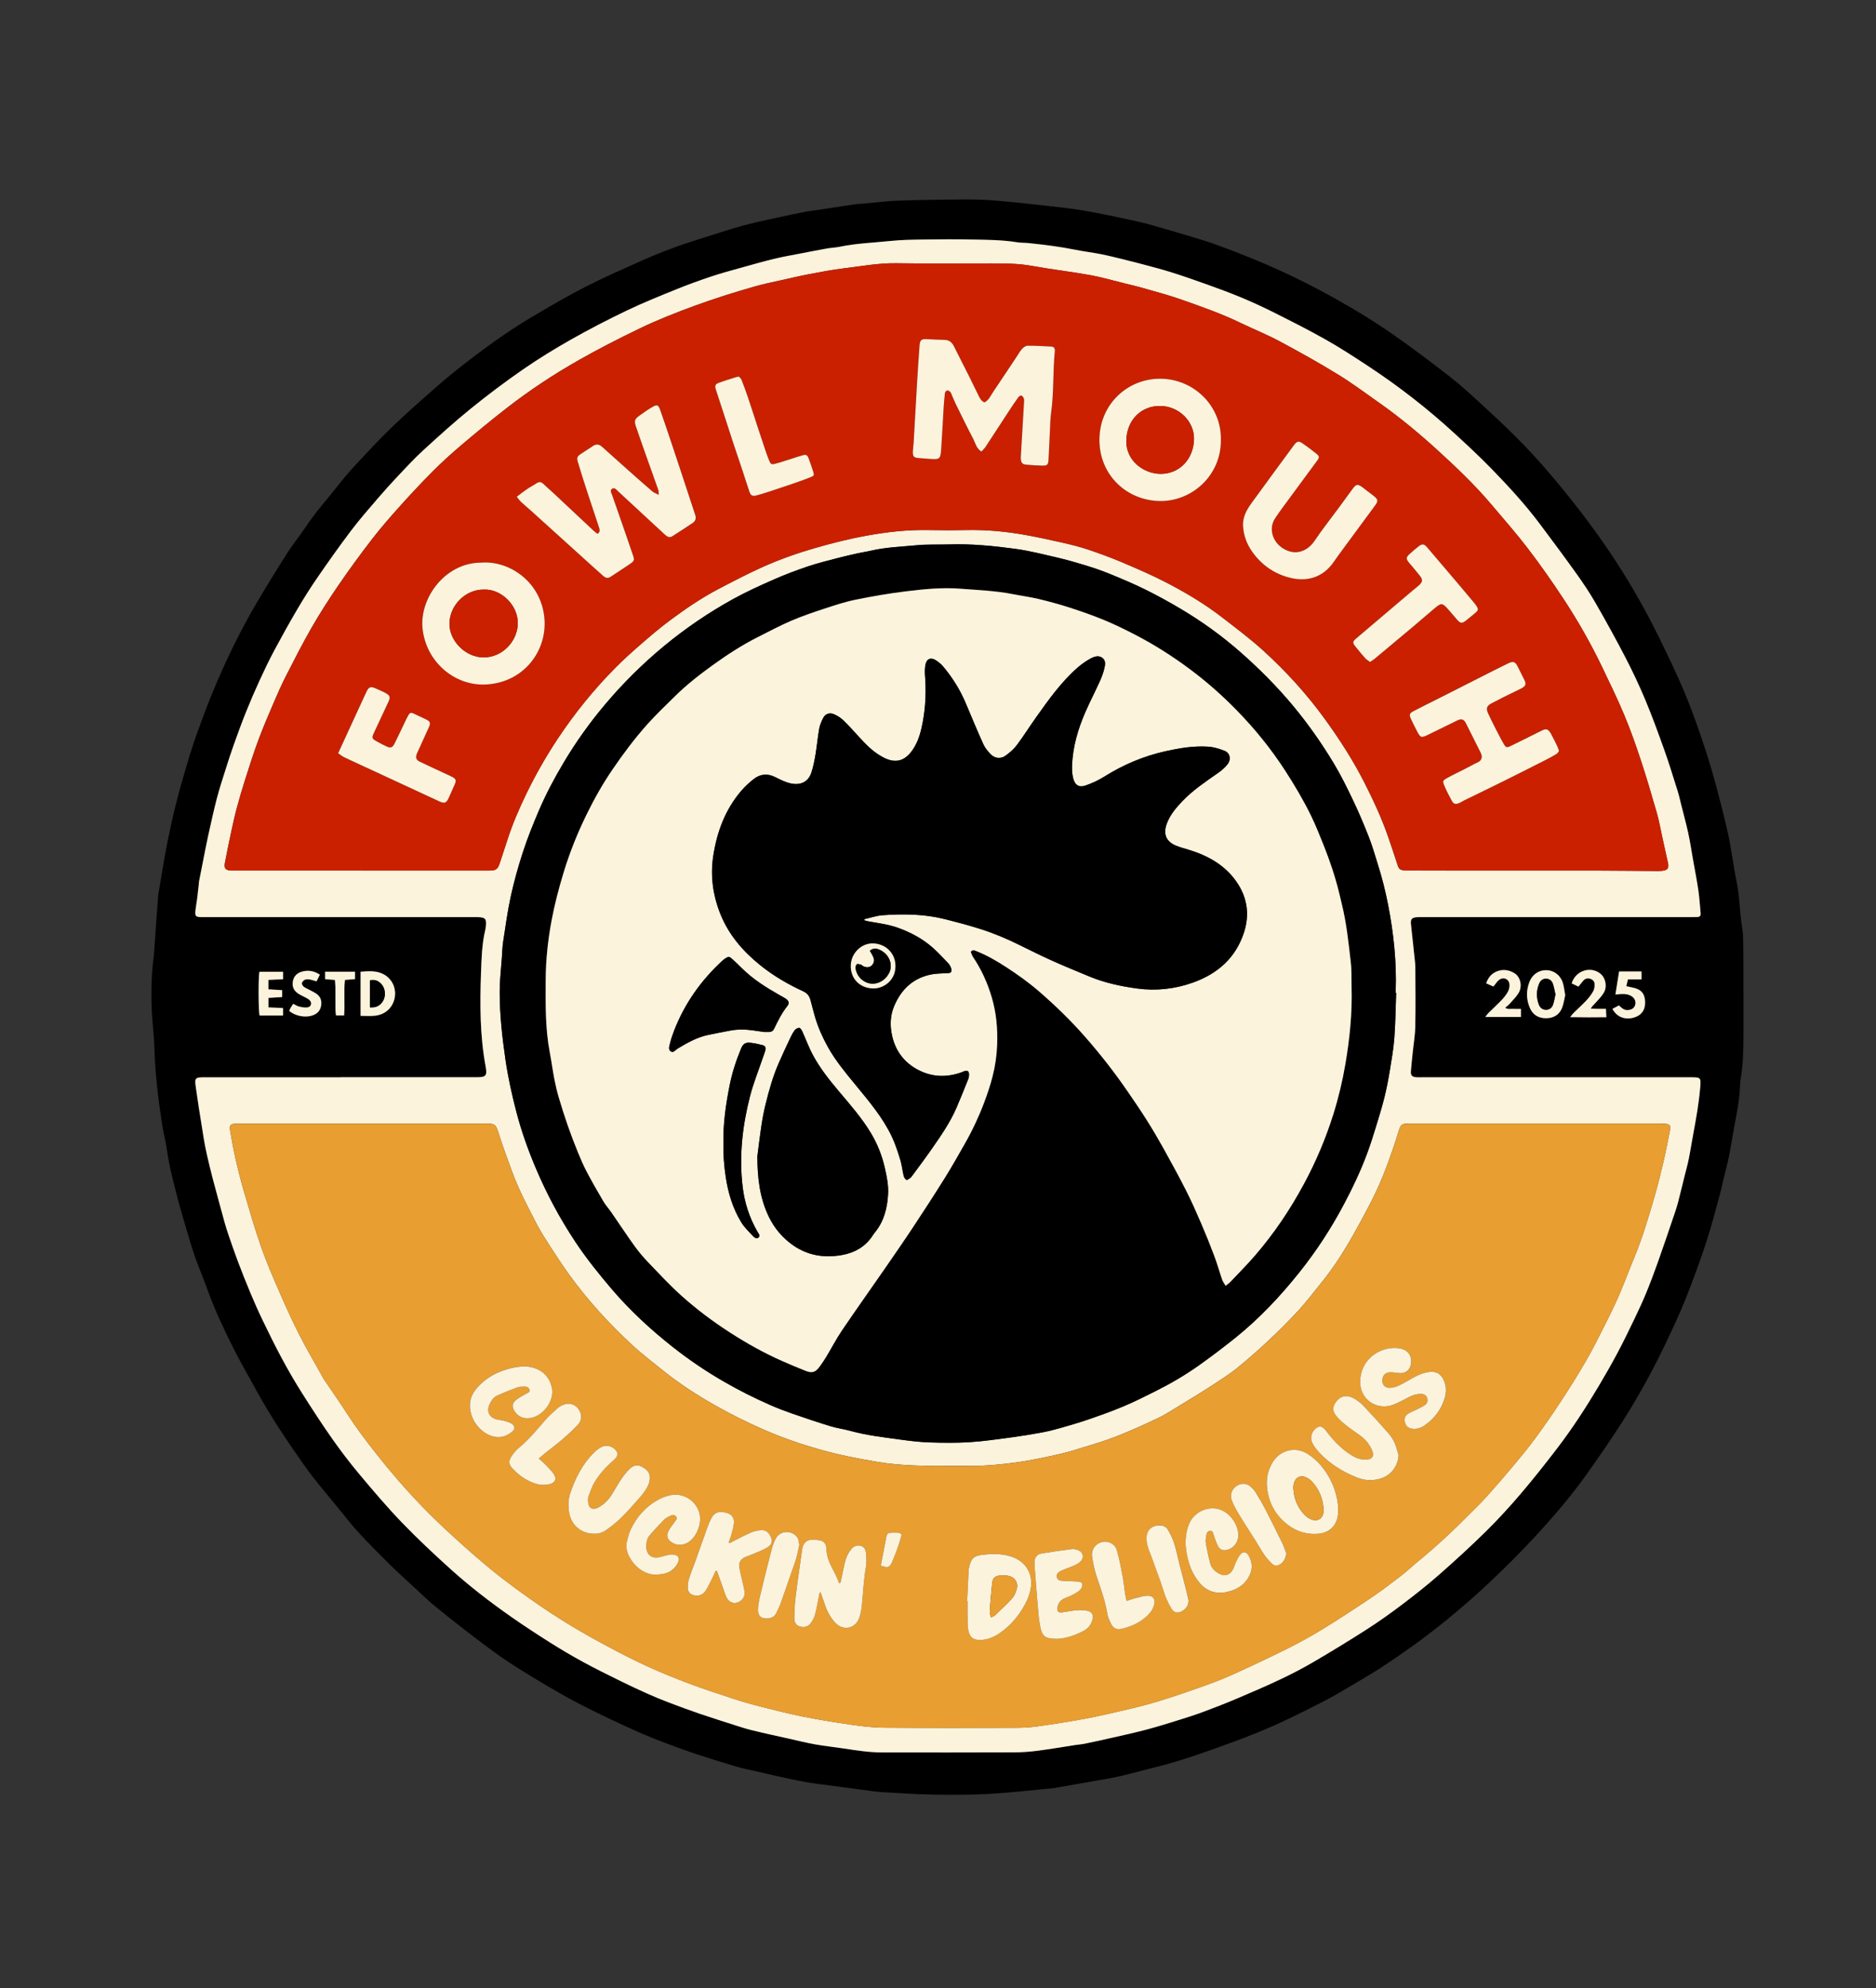 <?xml version="1.0" encoding="UTF-8"?>
<svg xmlns="http://www.w3.org/2000/svg" version="1.1" viewBox="0 0 814.61 863.3">
  <rect x="0" y="0" width="814.61" height="863.3" fill="#333333" stroke="none"/>
  <defs>
    <style>
      .cls-1 {
        fill: #e89e31;
      }

      .cls-2 {
        fill: #fbf3dc;
      }

      .cls-3 {
        display: none;
        fill: #fff;
      }

      .cls-4 {
        fill: #ca2000;
      }
    </style>
  </defs>
  <!-- Generator: Adobe Illustrator 28.7.1, SVG Export Plug-In . SVG Version: 1.2.0 Build 142)  -->
  <g>
    <g id="Layer_1">
      <g>
        <path class="cls-3" d="M2.3,836.65c0-270,0-540,0-810,270,0,540,0,810,0,0,270,0,540,0,810-270,0-540,0-810,0ZM757.06,430.35h-.04c0-5.68.06-11.36-.02-17.03-.05-3.52.02-7.08-.53-10.53-1.09-6.79-1.06-13.69-2.48-20.45-1.38-6.55-2.12-13.24-3.52-19.79-1.53-7.18-3.41-14.28-5.3-21.38-2.32-8.73-5.09-17.32-8.1-25.84-2.58-7.31-5.38-14.54-8.61-21.58-3.53-7.69-7.18-15.34-11.04-22.87-3.21-6.25-6.65-12.39-10.28-18.4-7.31-12.12-15.48-23.65-24.28-34.76-7.8-9.85-15.92-19.4-24.84-28.24-4.93-4.9-10.01-9.65-15.14-14.35-4.3-3.94-8.61-7.89-13.2-11.48-7.68-6-15.47-11.87-23.44-17.48-6.4-4.5-13.01-8.73-19.75-12.69-9.3-5.45-18.82-10.51-28.62-15.06-10.24-4.76-20.69-8.94-31.3-12.74-2.56-.92-5.17-1.68-7.77-2.46-6.05-1.81-12.08-3.64-18.16-5.35-3.45-.97-6.96-1.8-10.47-2.54-6.4-1.36-12.8-2.75-19.25-3.85-5.27-.9-10.6-1.48-15.92-2.08-7.54-.84-15.08-1.67-22.64-2.31-4.54-.38-9.1-.53-13.66-.5-9.59.06-19.19.2-28.77.53-4.86.17-9.71.81-14.57,1.23-1.51.13-3.04.17-4.54.4-5.29.78-10.57,1.63-15.86,2.44-1.5.23-3.02.32-4.51.61-4.23.83-8.45,1.69-12.65,2.62-5.3,1.18-10.62,2.27-15.85,3.71-5.92,1.64-11.74,3.65-17.62,5.45-8.57,2.63-16.96,5.73-25.15,9.37-8.32,3.7-16.69,7.34-24.79,11.49-8.03,4.11-15.83,8.67-23.59,13.27-11.43,6.78-22.1,14.68-32.5,22.91-5.63,4.46-11,9.25-16.37,14.02-4.6,4.08-9.14,8.24-13.52,12.55-4.39,4.31-8.59,8.81-12.78,13.32-2.77,2.98-5.52,6.01-8.02,9.22-5,6.43-10.52,12.44-15.02,19.27-2.42,3.66-5.26,7.04-7.62,10.74-4.67,7.34-9.26,14.73-13.66,22.24-7.65,13.05-14.15,26.67-19.85,40.68-1.2,2.96-2.32,5.95-3.43,8.94-1.33,3.59-2.67,7.18-3.89,10.81-1.19,3.55-2.29,7.14-3.34,10.74-1.51,5.21-3.03,10.43-4.36,15.69-1.26,4.95-2.32,9.96-3.38,14.96-.74,3.51-1.36,7.05-1.98,10.59-.82,4.72-1.6,9.44-2.38,14.16-.09.55-.08,1.12-.12,1.67-.19,2.47-.4,4.94-.57,7.41-.31,4.38-.6,8.77-.91,13.15-.1,1.43-.13,2.88-.33,4.3-1.09,8.03-1.2,16.1-.85,24.17.23,5.18.98,10.35,1.11,15.53.29,11.28,1.64,22.44,3.38,33.57.61,3.94,1.67,7.81,2.21,11.76.8,5.88,2.3,11.59,3.77,17.31.48,1.85.9,3.72,1.42,5.56,1.11,3.92,2.24,7.83,3.42,11.72,1.15,3.82,2.24,7.66,3.58,11.41,1.65,4.66,3.61,9.21,5.29,13.87,3.15,8.74,7.09,17.13,11.25,25.41,3.27,6.49,6.94,12.76,10.43,19.14,5.83,10.68,12.66,20.71,19.6,30.67,5.85,8.4,12.71,16.01,19.07,24.02,5.38,6.77,11.56,12.8,17.64,18.92,3.55,3.57,7.3,6.93,10.99,10.35,3.46,3.2,6.82,6.51,10.48,9.47,6.95,5.63,14.01,11.13,21.16,16.5,4.66,3.5,9.45,6.85,14.39,9.94,8.88,5.54,17.84,10.93,27.15,15.75,8.31,4.3,16.77,8.24,25.31,12.04,3.36,1.49,6.77,2.87,10.21,4.17,4.78,1.8,9.58,3.58,14.43,5.19,5.9,1.96,11.84,3.79,17.8,5.56,2.75.81,5.59,1.34,8.39,1.98,4.42,1.01,8.84,2.05,13.27,3.01,3.04.66,6.1,1.26,9.16,1.8,2.11.38,4.25.64,6.38.92,5.77.77,11.53,1.53,17.3,2.28,2.77.36,5.53.83,8.31,1,7.42.45,14.84.95,22.27,1.08,8.07.14,16.15.15,24.2-.29,8.93-.48,17.83-1.53,26.74-2.35,1.11-.1,2.22-.28,3.32-.47,5.1-.89,10.2-1.79,15.3-2.7,3.38-.6,6.78-1.12,10.13-1.84,3.73-.81,7.43-1.8,11.13-2.75,4.87-1.26,9.76-2.44,14.57-3.89,5.42-1.64,10.8-3.45,16.13-5.35,6.25-2.23,12.47-4.52,18.63-6.98,10.17-4.07,19.97-8.97,29.71-13.97,4.61-2.37,9.05-5.09,13.52-7.72,3.79-2.23,7.58-4.46,11.26-6.86,9.91-6.47,19.52-13.36,28.67-20.87,6.23-5.11,12.36-10.39,18.21-15.93,6.9-6.53,13.68-13.23,20.11-20.22,8.06-8.76,15.83-17.8,22.7-27.54,5.24-7.44,10.45-14.92,15.33-22.6,4.28-6.74,8.3-13.67,12.05-20.72,3.87-7.26,7.4-14.71,10.84-22.18,2.5-5.44,4.73-11.01,6.85-16.61,2.46-6.5,4.83-13.04,6.93-19.66,2.03-6.39,3.68-12.9,5.46-19.37.57-2.08.99-4.2,1.49-6.29.78-3.26,1.68-6.49,2.35-9.77.81-3.99,1.38-8.02,2.13-12.02,1.07-5.73,2.29-11.43,2.63-17.27.09-1.52.09-3.05.35-4.54,1.08-6.25,1.21-12.56,1.22-18.88.01-6.4,0-12.8,0-19.19Z"/>
        <path d="M757.06,430.35c0,6.4.01,12.8,0,19.19-.01,6.32-.14,12.63-1.22,18.88-.26,1.49-.26,3.03-.35,4.54-.34,5.84-1.56,11.54-2.63,17.27-.75,4-1.32,8.03-2.13,12.02-.66,3.28-1.56,6.51-2.35,9.77-.5,2.1-.92,4.22-1.49,6.29-1.77,6.47-3.43,12.98-5.46,19.37-2.1,6.62-4.47,13.16-6.93,19.66-2.12,5.6-4.35,11.17-6.85,16.61-3.44,7.48-6.97,14.92-10.84,22.18-3.75,7.05-7.77,13.98-12.05,20.72-4.88,7.68-10.09,15.16-15.33,22.6-6.87,9.75-14.64,18.79-22.7,27.54-6.43,6.99-13.21,13.69-20.11,20.22-5.85,5.54-11.98,10.82-18.21,15.93-9.15,7.5-18.76,14.4-28.67,20.87-3.68,2.4-7.47,4.63-11.26,6.86-4.47,2.63-8.91,5.35-13.52,7.72-9.74,5-19.53,9.91-29.71,13.97-6.16,2.46-12.38,4.76-18.63,6.98-5.34,1.9-10.71,3.71-16.13,5.35-4.81,1.45-9.7,2.63-14.57,3.89-3.7.96-7.4,1.94-11.13,2.75-3.35.73-6.75,1.25-10.13,1.84-5.1.91-10.2,1.81-15.3,2.7-1.1.19-2.21.37-3.32.47-8.91.82-17.81,1.86-26.74,2.35-8.05.44-16.14.43-24.2.29-7.43-.13-14.85-.63-22.27-1.08-2.78-.17-5.55-.64-8.31-1-5.77-.75-11.54-1.51-17.3-2.28-2.13-.28-4.27-.55-6.38-.92-3.06-.55-6.12-1.14-9.16-1.8-4.43-.96-8.85-2-13.27-3.01-2.8-.64-5.64-1.16-8.39-1.98-5.96-1.76-11.9-3.6-17.8-5.56-4.85-1.61-9.65-3.39-14.43-5.19-3.44-1.3-6.85-2.67-10.21-4.17-8.54-3.8-17-7.75-25.31-12.04-9.32-4.81-18.27-10.21-27.15-15.75-4.94-3.08-9.73-6.44-14.39-9.94-7.15-5.37-14.21-10.88-21.16-16.5-3.65-2.96-7.02-6.27-10.48-9.47-3.69-3.42-7.44-6.78-10.99-10.35-6.08-6.12-12.26-12.14-17.64-18.92-6.35-8.01-13.21-15.62-19.07-24.02-6.94-9.96-13.77-20-19.6-30.67-3.48-6.38-7.16-12.66-10.43-19.14-4.17-8.28-8.11-16.67-11.25-25.41-1.68-4.65-3.63-9.21-5.29-13.87-1.33-3.75-2.43-7.59-3.58-11.41-1.17-3.9-2.31-7.81-3.42-11.72-.52-1.84-.95-3.71-1.42-5.56-1.47-5.72-2.97-11.43-3.77-17.31-.54-3.95-1.59-7.82-2.21-11.76-1.73-11.12-3.09-22.28-3.38-33.57-.13-5.18-.88-10.34-1.11-15.53-.35-8.07-.24-16.14.85-24.17.19-1.42.23-2.87.33-4.3.3-4.38.59-8.77.91-13.15.18-2.47.38-4.94.57-7.41.04-.56.03-1.12.12-1.67.78-4.72,1.56-9.45,2.38-14.16.62-3.54,1.24-7.08,1.98-10.59,1.06-5,2.13-10,3.38-14.96,1.33-5.26,2.85-10.47,4.36-15.69,1.04-3.6,2.14-7.19,3.34-10.74,1.22-3.63,2.56-7.22,3.89-10.81,1.11-2.99,2.23-5.98,3.43-8.94,5.7-14.01,12.19-27.63,19.85-40.68,4.4-7.5,8.99-14.9,13.66-22.24,2.36-3.7,5.2-7.08,7.62-10.74,4.5-6.82,10.02-12.84,15.02-19.27,2.5-3.21,5.25-6.24,8.02-9.22,4.19-4.51,8.4-9.01,12.78-13.32,4.38-4.31,8.92-8.47,13.52-12.55,5.38-4.77,10.74-9.57,16.37-14.02,10.41-8.23,21.07-16.14,32.5-22.91,7.76-4.6,15.56-9.17,23.59-13.27,8.1-4.14,16.47-7.79,24.79-11.49,8.18-3.64,16.58-6.74,25.15-9.37,5.88-1.8,11.7-3.82,17.62-5.45,5.23-1.44,10.55-2.54,15.85-3.71,4.2-.93,8.43-1.79,12.65-2.62,1.49-.29,3.01-.38,4.51-.61,5.29-.81,10.57-1.66,15.86-2.44,1.5-.22,3.03-.26,4.54-.4,4.86-.42,9.7-1.07,14.57-1.23,9.59-.33,19.18-.46,28.77-.53,4.55-.03,9.12.13,13.66.5,7.56.63,15.1,1.46,22.64,2.31,5.32.6,10.65,1.17,15.92,2.08,6.45,1.1,12.85,2.49,19.25,3.85,3.51.74,7.01,1.57,10.47,2.54,6.07,1.71,12.11,3.54,18.16,5.35,2.6.78,5.22,1.55,7.77,2.46,10.61,3.8,21.06,7.98,31.3,12.74,9.8,4.55,19.32,9.61,28.62,15.06,6.75,3.95,13.36,8.19,19.75,12.69,7.97,5.6,15.76,11.48,23.44,17.48,4.59,3.58,8.9,7.54,13.2,11.48,5.13,4.69,10.21,9.45,15.14,14.35,8.92,8.85,17.04,18.39,24.84,28.24,8.79,11.11,16.96,22.64,24.28,34.76,3.63,6.01,7.07,12.16,10.28,18.4,3.87,7.53,7.51,15.18,11.04,22.87,3.23,7.04,6.03,14.27,8.61,21.58,3.01,8.52,5.78,17.11,8.1,25.84,1.88,7.1,3.76,14.2,5.3,21.38,1.4,6.55,2.14,13.24,3.52,19.79,1.42,6.76,1.39,13.66,2.48,20.45.55,3.45.48,7.01.53,10.53.08,5.68.02,11.36.02,17.03h.04ZM147.91,467.72c-19.75,0-39.5,0-59.26,0-3.95,0-4.23.34-3.65,4.3.42,2.85.81,5.7,1.25,8.54.71,4.57,1.43,9.14,2.19,13.71.38,2.28.81,4.56,1.32,6.81.8,3.5,1.63,6.99,2.54,10.46,1.69,6.4,3.43,12.78,5.19,19.16.49,1.77,1.03,3.52,1.63,5.25,1.35,3.92,2.69,7.85,4.15,11.72,1.75,4.62,3.56,9.23,5.48,13.78,1.7,4.04,3.48,8.06,5.38,12,2.67,5.53,5.38,11.05,8.29,16.45,2.73,5.05,5.61,10.03,8.67,14.89,4.22,6.68,8.52,13.31,13.06,19.77,3.71,5.29,7.63,10.45,11.78,15.4,6,7.16,12.05,14.31,18.52,21.03,6.87,7.13,14.11,13.91,21.47,20.54,8.07,7.27,16.7,13.91,25.59,20.15,5.68,3.99,11.5,7.79,17.36,11.49,4.72,2.98,9.54,5.82,14.44,8.49,5.32,2.9,10.77,5.57,16.21,8.25,3.86,1.9,7.76,3.72,11.69,5.48,2.98,1.33,6.01,2.58,9.07,3.74,4.47,1.7,8.96,3.38,13.49,4.92,5.81,1.97,11.67,3.8,17.52,5.68,1.59.51,3.2,1,4.82,1.4,3.1.76,6.21,1.46,9.32,2.17,2.26.51,4.52,1,6.78,1.5,3.89.86,7.76,1.85,11.68,2.55,4.16.74,8.38,1.17,12.57,1.81,5.53.85,11.07,1.69,16.67,1.7,19.19.03,38.38.04,57.58-.04,3.35-.01,6.72-.28,10.04-.72,5.46-.71,10.89-1.66,16.33-2.49,1.26-.19,2.55-.26,3.79-.52,3.9-.81,7.8-1.66,11.69-2.54,5.13-1.17,10.29-2.29,15.38-3.64,4.86-1.29,9.65-2.8,14.45-4.29,3.43-1.07,6.85-2.17,10.21-3.43,4.71-1.76,9.39-3.58,14.02-5.53,6.31-2.67,12.61-5.37,18.81-8.29,4.97-2.35,9.89-4.86,14.63-7.63,7.78-4.54,15.48-9.24,23.07-14.1,5.24-3.36,10.33-6.96,15.3-10.71,5.54-4.19,11.02-8.48,16.23-13.06,7.02-6.16,13.92-12.47,20.58-19.02,5.29-5.2,10.31-10.71,15.12-16.36,5.54-6.5,10.84-13.21,16.02-20,6.5-8.51,12.31-17.5,17.79-26.7,2.86-4.79,5.62-9.65,8.25-14.58,2.51-4.71,4.84-9.53,7.15-14.35,1.8-3.74,3.57-7.5,5.14-11.33,1.88-4.57,3.62-9.2,5.27-13.86,2.43-6.84,4.73-13.72,7.07-20.58.56-1.66,1.12-3.33,1.56-5.02.94-3.63,1.81-7.28,2.71-10.92.67-2.71,1.44-5.4,1.99-8.13.75-3.68,1.3-7.39,1.99-11.08,1.24-6.59,2.39-13.2,2.96-19.89.36-4.15.23-4.33-3.97-4.33-38.95,0-77.89,0-116.84,0-.8,0-1.6.03-2.4-.02-1.96-.12-2.58-.79-2.42-2.73.21-2.55.48-5.09.74-7.63.4-3.9,1.07-7.78,1.15-11.69.17-8.47.07-16.95.03-25.43,0-1.59-.21-3.19-.38-4.78-.5-4.77-1.04-9.53-1.53-14.3-.21-2.04.41-2.77,2.5-2.92.96-.07,1.92-.04,2.88-.04,38.71,0,77.41,0,116.12,0,.96,0,1.92,0,2.88-.05.95-.04,1.52-.5,1.42-1.51-.32-3.42-.52-6.86-1.02-10.25-.66-4.5-1.55-8.96-2.35-13.45-.65-3.69-1.19-7.41-1.99-11.08-.9-4.13-2.02-8.21-3.05-12.31-.53-2.09-.98-4.2-1.63-6.25-1.87-5.93-3.69-11.88-5.77-17.74-2.59-7.28-5.24-14.56-8.23-21.69-2.64-6.32-5.59-12.53-8.74-18.62-4.11-7.93-8.44-15.75-12.89-23.49-2.46-4.28-5.22-8.41-8.1-12.44-5.2-7.27-10.53-14.45-15.89-21.6-6.43-8.58-13.68-16.47-21.13-24.15-5.12-5.27-10.52-10.27-15.93-15.25-11.78-10.83-24.38-20.63-37.75-29.43-6.07-3.99-12.17-7.96-18.48-11.52-7.57-4.27-15.34-8.17-23.11-12.07-4.56-2.29-9.22-4.38-13.93-6.34-4.63-1.93-9.36-3.66-14.09-5.35-5.25-1.88-10.52-3.74-15.85-5.41-4.41-1.39-8.91-2.51-13.37-3.72-2.16-.58-4.32-1.13-6.49-1.65-3.49-.84-6.96-1.74-10.48-2.45-3.76-.75-7.58-1.19-11.33-1.95-6.66-1.35-13.39-2.17-20.14-2.88-1.67-.18-3.37-.1-5.02-.36-6.5-1.05-13.06-1.07-19.61-1.2-6.95-.14-13.92-.1-20.87,0-4.87.07-9.77.12-14.61.63-7.3.77-14.68,1-21.9,2.5-1.79.37-3.65.42-5.45.74-4.01.71-8,1.49-12,2.27-3.76.73-7.54,1.38-11.25,2.28-4.8,1.17-9.55,2.53-14.31,3.86-4.23,1.18-8.47,2.3-12.63,3.7-5.14,1.72-10.24,3.56-15.26,5.59-7.24,2.94-14.5,5.85-21.54,9.22-8.2,3.92-16.29,8.1-24.2,12.57-7.22,4.08-14.31,8.44-21.13,13.16-7.74,5.36-15.28,11.04-22.6,16.97-7.07,5.73-13.82,11.86-20.54,18-3.77,3.44-7.25,7.2-10.75,10.92-3.13,3.31-6.18,6.69-9.14,10.15-3.9,4.54-7.85,9.06-11.46,13.83-5.01,6.62-9.8,13.4-14.52,20.24-3.08,4.46-5.98,9.06-8.73,13.73-3.48,5.91-6.83,11.91-10.06,17.97-2.29,4.29-4.39,8.69-6.42,13.11-2.06,4.49-4.03,9.04-5.87,13.63-1.87,4.66-3.58,9.38-5.28,14.11-1.26,3.53-2.42,7.1-3.55,10.68-1.34,4.26-2.74,8.5-3.87,12.82-1.37,5.25-2.5,10.56-3.69,15.85-.6,2.65-1.11,5.31-1.64,7.97-.81,4.07-1.61,8.14-2.4,12.22-.09.47-.06.96-.12,1.43-.23,2.06-.46,4.13-.72,6.19-.21,1.66-.55,3.32-.72,4.98-.25,2.47.09,2.82,2.51,2.88.88.02,1.76,0,2.64,0,38.31,0,76.61,0,114.92,0,.96,0,1.92-.02,2.88.02,2.91.13,3.44.77,3.17,3.73-.06.64-.14,1.28-.29,1.9-1.48,6.19-1.61,12.56-1.84,18.82-.49,13.49-.46,27.01,2.01,40.39.75,4.05.11,4.66-3.94,4.66-19.67,0-39.34,0-59.02,0ZM679.66,432.05c-.38-2-.53-3.86-1.11-5.56-1.08-3.19-3.92-5.19-7.02-5.25-3.18-.07-6.02,1.72-7.3,4.86-1.58,3.87-1.55,7.84.14,11.65,1.32,2.98,3.82,4.41,7.09,4.36,3.17-.05,5.6-1.48,6.8-4.4.74-1.81.97-3.82,1.41-5.65ZM156.57,441.06c2.23,0,4.15.15,6.04-.03,4.64-.43,7.95-3.47,8.78-7.86.77-4.07-1.13-8.17-4.78-10.14-3.18-1.72-6.58-1.38-10.05-1.13v19.15ZM685.43,428.38c.88-1.1,1.48-1.95,2.19-2.7.85-.89,1.93-1.1,3.08-.66,1.07.41,1.73,1.27,1.73,2.37,0,1-.11,2.12-.59,2.96-.82,1.44-1.84,2.81-2.98,4.02-1.8,1.92-3.76,3.68-5.64,5.52-.41.4-.73.88-1.43,1.74,5.52.11,10.49.09,15.73.03-.06-1.39-.11-2.43-.16-3.63-1.32,0-2.35.01-3.38,0-1.06-.02-2.13-.06-3.19-.09.46-.99,1.08-1.46,1.59-2.04,1.37-1.55,2.91-3,3.97-4.74,1.64-2.69.89-6.48-1.31-8.32-4.26-3.56-10.93-1.46-12.57,4.14.94.44,1.91.9,2.97,1.4ZM660.41,441.56v-3.52c-1.29,0-2.39.06-3.49-.02-1.04-.07-2.18.34-3.33-.48.74-.65,1.39-1.12,1.9-1.7,1.36-1.55,2.91-3.01,3.94-4.76,1.71-2.92.77-6.96-1.84-8.55-2.52-1.53-5.25-1.87-8.01-.61-2.12.97-3.44,2.67-4.27,5.02,1.19.53,2.18.96,3.16,1.39.84-1.03,1.45-1.99,2.26-2.72,1.8-1.61,4.38-.74,4.69,1.64.14,1.03-.12,2.25-.6,3.18-.69,1.33-1.64,2.56-2.68,3.65-1.92,2.02-3.99,3.91-5.97,5.87-.39.39-.68.88-1.23,1.6h15.45ZM701.44,431.84c1.21-.11,1.99-.22,2.77-.25,1.63-.07,3.2.16,4.55,1.15,1.28.94,1.73,2.45,1.22,3.81-.51,1.35-1.57,1.93-3.2,2.01-1.64.08-2.63-.94-3.78-2.02-.96.51-1.9,1.01-2.83,1.51,1.84,3.45,5.27,4.82,9.07,3.85,3.39-.87,5.23-3.3,5.14-6.79-.09-3.71-1.75-5.61-5.53-6.34-.83-.16-1.65-.35-2.64-.57.25-1.08.45-1.9.69-2.94h5.91v-3.46h-9.74c-.53,3.3-1.04,6.5-1.61,10.05ZM122.93,421.92h-10.29c-.51,2.53-.44,17.14.07,19.02h10.21v-3.27c-2.21-.1-4.25-.19-6.35-.28v-4.11c2.07-.13,3.95-.25,5.95-.37v-2.99c-2.07-.13-3.95-.25-5.97-.38v-4.08c2.21-.1,4.25-.19,6.38-.28v-3.26ZM125.59,438.94c2.8,2.28,7.06,3.04,10.22,1.91,1.95-.7,3.24-1.98,3.62-4.08.42-2.27-.23-4.13-2.18-5.41-.93-.61-1.95-1.08-2.93-1.61-.84-.46-1.76-.81-2.49-1.4-.42-.34-.85-1.16-.71-1.59.18-.57.82-1.18,1.4-1.41.62-.24,1.43-.16,2.12-.04.92.16,1.8.49,2.84.79.49-1,.93-1.91,1.42-2.91-2.58-1.73-5.23-2.08-7.91-1.28-2.09.62-3.54,2.1-3.85,4.45-.3,2.34.68,4.03,2.62,5.22.88.54,1.84.95,2.75,1.44.63.34,1.3.66,1.83,1.13,1.3,1.17.89,2.99-.82,3.25-1.2.18-2.51-.12-3.72-.4-.82-.19-1.56-.72-2.45-1.16-.44.67-.86,1.24-1.21,1.85-.23.4-.36.85-.53,1.25ZM154.17,421.9h-12.99v3.23c1.48.12,2.8.23,4.24.35.08,1.14.2,2.08.21,3.02.02,3.28,0,6.56.02,9.83,0,.85.16,1.69.25,2.56h3.52c.43-5.24-.21-10.34.37-15.42,1.63-.14,2.95-.24,4.38-.36v-3.22Z"/>
        <path class="cls-2" d="M147.91,467.72c19.67,0,39.34,0,59.02,0,4.06,0,4.69-.61,3.94-4.66-2.47-13.38-2.5-26.9-2.01-40.39.23-6.27.36-12.64,1.84-18.82.15-.62.23-1.26.29-1.9.28-2.96-.26-3.6-3.17-3.73-.96-.04-1.92-.02-2.88-.02-38.31,0-76.61,0-114.92,0-.88,0-1.76.01-2.64,0-2.42-.06-2.76-.41-2.51-2.88.17-1.67.5-3.32.72-4.98.27-2.06.49-4.12.72-6.19.05-.48.03-.97.12-1.43.79-4.07,1.59-8.15,2.4-12.22.53-2.66,1.05-5.32,1.64-7.97,1.19-5.29,2.32-10.6,3.69-15.85,1.13-4.32,2.52-8.56,3.87-12.82,1.13-3.58,2.29-7.15,3.55-10.68,1.69-4.73,3.41-9.45,5.28-14.11,1.84-4.59,3.81-9.14,5.87-13.63,2.03-4.42,4.13-8.82,6.42-13.11,3.24-6.05,6.58-12.05,10.06-17.97,2.75-4.67,5.65-9.27,8.73-13.73,4.71-6.83,9.51-13.62,14.52-20.24,3.61-4.77,7.56-9.28,11.46-13.83,2.96-3.45,6.02-6.84,9.14-10.15,3.51-3.71,6.99-7.48,10.75-10.92,6.72-6.14,13.47-12.27,20.54-18,7.31-5.93,14.86-11.61,22.6-16.97,6.82-4.72,13.91-9.08,21.13-13.16,7.91-4.47,16-8.65,24.2-12.57,7.04-3.37,14.3-6.29,21.54-9.22,5.02-2.04,10.12-3.87,15.26-5.59,4.16-1.39,8.41-2.51,12.63-3.7,4.76-1.33,9.51-2.69,14.31-3.86,3.72-.91,7.5-1.55,11.25-2.28,3.99-.78,7.99-1.56,12-2.27,1.8-.32,3.66-.36,5.45-.74,7.23-1.5,14.6-1.73,21.9-2.5,4.84-.51,9.74-.56,14.61-.63,6.96-.1,13.92-.14,20.87,0,6.55.13,13.11.15,19.61,1.2,1.65.27,3.35.19,5.02.36,6.75.71,13.48,1.53,20.14,2.88,3.76.76,7.58,1.2,11.33,1.95,3.52.7,6.99,1.61,10.48,2.45,2.17.52,4.34,1.07,6.49,1.65,4.46,1.21,8.96,2.33,13.37,3.72,5.32,1.67,10.59,3.53,15.85,5.41,4.73,1.7,9.45,3.42,14.09,5.35,4.71,1.96,9.37,4.06,13.93,6.34,7.77,3.9,15.54,7.8,23.11,12.07,6.32,3.56,12.42,7.53,18.48,11.52,13.37,8.79,25.96,18.6,37.75,29.43,5.41,4.97,10.81,9.98,15.93,15.25,7.46,7.67,14.71,15.56,21.13,24.15,5.36,7.15,10.7,14.33,15.89,21.6,2.87,4.02,5.64,8.15,8.1,12.44,4.45,7.74,8.78,15.56,12.89,23.49,3.15,6.08,6.1,12.3,8.74,18.62,2.98,7.13,5.63,14.41,8.23,21.69,2.09,5.86,3.9,11.81,5.77,17.74.65,2.05,1.1,4.16,1.63,6.25,1.03,4.1,2.16,8.18,3.05,12.31.8,3.66,1.33,7.38,1.99,11.08.79,4.48,1.69,8.95,2.35,13.45.5,3.39.7,6.83,1.02,10.25.09,1.01-.48,1.48-1.42,1.51-.96.04-1.92.05-2.88.05-38.71,0-77.41,0-116.12,0-.96,0-1.92-.03-2.88.04-2.09.15-2.71.88-2.5,2.92.5,4.77,1.03,9.53,1.53,14.3.17,1.59.37,3.18.38,4.78.04,8.48.15,16.96-.03,25.43-.08,3.9-.76,7.79-1.15,11.69-.26,2.54-.54,5.09-.74,7.63-.16,1.94.46,2.61,2.42,2.73.8.05,1.6.02,2.4.02,38.95,0,77.89,0,116.84,0,4.2,0,4.32.18,3.97,4.33-.57,6.69-1.72,13.3-2.96,19.89-.7,3.69-1.25,7.4-1.99,11.08-.55,2.73-1.32,5.42-1.99,8.13-.9,3.64-1.77,7.29-2.71,10.92-.44,1.69-.99,3.36-1.56,5.02-2.34,6.87-4.64,13.75-7.07,20.58-1.65,4.66-3.39,9.29-5.27,13.86-1.58,3.83-3.35,7.59-5.14,11.33-2.32,4.82-4.64,9.63-7.15,14.35-2.62,4.93-5.39,9.78-8.25,14.58-5.48,9.2-11.29,18.19-17.79,26.7-5.19,6.79-10.48,13.5-16.02,20-4.81,5.65-9.84,11.15-15.12,16.36-6.66,6.55-13.56,12.86-20.58,19.02-5.22,4.58-10.69,8.87-16.23,13.06-4.96,3.75-10.06,7.35-15.3,10.71-7.59,4.86-15.29,9.55-23.07,14.1-4.75,2.77-9.66,5.29-14.63,7.63-6.19,2.92-12.5,5.62-18.81,8.29-4.63,1.96-9.31,3.78-14.02,5.53-3.36,1.25-6.78,2.36-10.21,3.43-4.8,1.49-9.6,3-14.45,4.29-5.09,1.35-10.24,2.47-15.38,3.64-3.89.89-7.78,1.73-11.69,2.54-1.25.26-2.53.33-3.79.52-5.44.83-10.87,1.78-16.33,2.49-3.32.43-6.69.71-10.04.72-19.19.07-38.38.06-57.58.04-5.61,0-11.14-.85-16.67-1.7-4.18-.64-8.4-1.07-12.57-1.81-3.92-.7-7.79-1.69-11.68-2.55-2.26-.5-4.52-.99-6.78-1.5-3.11-.71-6.23-1.4-9.32-2.17-1.62-.4-3.23-.89-4.82-1.4-5.85-1.87-11.71-3.7-17.52-5.68-4.53-1.54-9.02-3.21-13.49-4.92-3.06-1.16-6.09-2.41-9.07-3.74-3.93-1.76-7.83-3.57-11.69-5.48-5.44-2.68-10.89-5.35-16.21-8.25-4.9-2.67-9.72-5.51-14.44-8.49-5.87-3.71-11.69-7.5-17.36-11.49-8.89-6.25-17.52-12.88-25.59-20.15-7.36-6.63-14.6-13.41-21.47-20.54-6.48-6.72-12.52-13.87-18.52-21.03-4.15-4.95-8.07-10.11-11.78-15.4-4.53-6.46-8.84-13.09-13.06-19.77-3.06-4.85-5.95-9.83-8.67-14.89-2.92-5.4-5.62-10.92-8.29-16.45-1.91-3.95-3.69-7.96-5.38-12-1.91-4.56-3.73-9.16-5.48-13.78-1.47-3.88-2.8-7.8-4.15-11.72-.6-1.73-1.14-3.49-1.63-5.25-1.75-6.38-3.5-12.76-5.19-19.16-.91-3.47-1.74-6.96-2.54-10.46-.51-2.25-.94-4.53-1.32-6.81-.76-4.56-1.48-9.13-2.19-13.71-.44-2.84-.83-5.69-1.25-8.54-.59-3.96-.31-4.3,3.65-4.3,19.75,0,39.5,0,59.26,0ZM157.55,487.85h0c-17.51,0-35.03,0-52.54,0-.88,0-1.76-.02-2.64.02-2.32.13-2.83.68-2.43,3.02.69,4.01,1.38,8.03,2.29,12,1.1,4.83,2.3,9.64,3.69,14.39,2.36,8.04,4.67,16.11,7.44,24.01,2.34,6.7,5.18,13.24,8.02,19.76,2.7,6.22,5.51,12.41,8.58,18.46,3.03,5.97,6.46,11.75,9.71,17.61.31.56.58,1.15.93,1.67,3.3,4.89,6.7,9.71,9.89,14.67,3.89,6.05,8.21,11.78,12.65,17.43,6.32,8.05,13.02,15.78,20.12,23.14,4.33,4.48,8.83,8.8,13.45,12.99,5.67,5.16,11.4,10.27,17.36,15.09,5.58,4.52,11.4,8.76,17.28,12.89,5.22,3.67,10.57,7.17,16.02,10.49,5.52,3.36,11.17,6.5,16.87,9.54,5.63,3,11.31,5.93,17.12,8.57,5.88,2.68,11.89,5.12,17.95,7.39,6.51,2.43,13.11,4.6,19.72,6.75,3.94,1.28,7.95,2.4,11.97,3.42,5.88,1.48,11.77,2.98,17.73,4.16,6.97,1.37,13.99,2.54,21.02,3.54,4.66.67,9.37,1.23,14.07,1.26,18.79.15,37.59.1,56.38.06,3.27,0,6.57-.1,9.81-.56,7.12-.99,14.23-2.09,21.3-3.42,6.51-1.23,12.97-2.74,19.42-4.27,4.35-1.03,8.68-2.17,12.95-3.49,5.57-1.72,11.1-3.58,16.59-5.54,4.74-1.69,9.49-3.39,14.08-5.45,8.23-3.69,16.4-7.54,24.47-11.56,5.21-2.59,10.33-5.4,15.29-8.44,7.08-4.34,14.04-8.88,20.93-13.51,4.5-3.03,8.84-6.32,13.15-9.62,2.59-1.99,4.96-4.27,7.49-6.34,7.98-6.54,15.52-13.56,22.75-20.92,2.36-2.39,4.8-4.71,7.04-7.2,3.89-4.34,7.72-8.74,11.46-13.21,3.38-4.04,6.74-8.11,9.86-12.36,3.92-5.34,7.68-10.8,11.31-16.34,3.76-5.75,7.4-11.58,10.83-17.52,2.83-4.9,5.34-9.99,7.89-15.05,2.15-4.27,4.29-8.57,6.19-12.96,2.25-5.2,4.19-10.54,6.37-15.77,3.7-8.87,6.44-18.05,9.1-27.26,1.44-4.99,2.68-10.04,3.86-15.1,1.07-4.59,1.95-9.22,2.87-13.85.32-1.62-.12-2.23-1.75-2.48-1.02-.15-2.07-.13-3.11-.13-35.67,0-71.33,0-107,0-.64,0-1.28,0-1.92,0-2.68.07-3.15.42-3.97,2.91-.82,2.51-1.58,5.03-2.42,7.53-2.74,8.1-5.82,16.08-9.76,23.68-3.23,6.23-6.55,12.42-10.12,18.46-3.53,5.98-7.46,11.73-11.87,17.12-3.09,3.77-6,7.7-9.29,11.27-4.16,4.52-8.52,8.88-13,13.08-4.54,4.26-9.22,8.39-14.06,12.31-3.28,2.65-6.91,4.87-10.43,7.21-2.52,1.68-5.12,3.25-7.69,4.85-2.51,1.56-5.02,3.11-7.55,4.62-2.74,1.64-5.42,3.42-8.3,4.79-9.6,4.55-19.3,8.89-29.55,11.85-4.22,1.22-8.37,2.7-12.64,3.67-6.77,1.54-13.55,3.02-20.47,3.91-5.96.77-11.9,1.36-17.91,1.38-3.76.01-7.52,0-11.28,0-9.99.03-19.94-.06-29.88-1.7-8.53-1.41-16.98-3.06-25.28-5.41-8.21-2.33-16.29-5.11-24.14-8.55-7.18-3.14-14.18-6.62-21-10.45-7.95-4.46-15.59-9.42-22.72-15.12-4.67-3.75-9.45-7.4-13.83-11.47-9.85-9.15-18.93-19.05-26.84-29.95-2.86-3.94-5.54-8.01-8.18-12.1-2.25-3.49-4.53-6.99-6.42-10.67-3.72-7.24-7.58-14.42-10.37-22.09-1.94-5.32-3.95-10.62-5.65-16.02-1.58-4.99-1.51-5.12-6.73-5.12-17.51,0-35.03,0-52.54,0ZM156.82,377.99h0c18.55.01,37.11.01,55.66,0,2.9,0,3.66-.59,4.52-3.26,1.03-3.19,2.13-6.35,3.14-9.55,2.25-7.09,5.18-13.92,8.42-20.59,4.05-8.33,8.64-16.39,13.78-24.11,7.29-10.94,15.52-21.11,24.77-30.45,3.48-3.52,7.16-6.85,10.9-10.09,4.16-3.61,8.35-7.21,12.77-10.5,6.67-4.95,13.52-9.67,20.88-13.54,6.43-3.38,12.88-6.75,19.5-9.72,7.57-3.4,15.4-6.13,23.4-8.42,7.15-2.05,14.34-3.84,21.65-5.17,8.9-1.61,17.86-2.63,26.94-2.45,5.44.11,10.88.12,16.31,0,8.83-.2,17.57.63,26.23,2.22,5.34.98,10.65,2.12,15.94,3.33,3.66.84,7.32,1.74,10.87,2.94,4.99,1.68,9.95,3.49,14.79,5.55,6.39,2.71,12.77,5.47,18.93,8.64,8.66,4.47,17.04,9.47,24.76,15.47,5.86,4.55,11.83,9.02,17.33,13.99,10.08,9.14,19.21,19.17,27.2,30.24,6.33,8.76,12.14,17.81,17.02,27.44,3.86,7.62,7.46,15.37,10.26,23.46,1.22,3.55,2.42,7.11,3.58,10.68,1.12,3.45.89,3.89,5.65,3.89,27.11-.02,54.22-.02,81.33.01,8.95.01,17.91.15,26.86.2.79,0,1.6-.08,2.38-.25,1.37-.3,1.89-.99,1.81-2.38-.04-.71-.25-1.41-.41-2.12-.74-3.36-1.48-6.71-2.22-10.06-.76-3.43-1.35-6.91-2.31-10.28-2.2-7.67-4.45-15.34-6.95-22.92-2.17-6.59-4.48-13.16-7.16-19.56-2.98-7.14-6.37-14.11-9.72-21.09-4.95-10.3-10.61-20.23-16.9-29.76-4.84-7.33-9.88-14.54-15.21-21.51-5.04-6.59-10.54-12.84-15.9-19.18-7.24-8.56-15.35-16.29-23.63-23.82-7.92-7.2-16.15-14.06-24.92-20.23-6.01-4.23-11.91-8.65-18.16-12.48-8.3-5.09-16.82-9.84-25.4-14.43-5.48-2.93-11.29-5.24-16.89-7.95-8.36-4.04-17.11-7.09-25.83-10.16-5.64-1.99-11.45-3.49-17.21-5.15-2.3-.66-4.64-1.18-6.96-1.75-5.12-1.25-10.19-2.76-15.37-3.69-8.33-1.5-16.76-2.45-25.09-3.97-5.96-1.09-11.92-1.09-17.92-1.1-13.68,0-27.35.14-41.03-.07-7.74-.12-15.27,1.32-22.88,2.23-5.07.61-10.1,1.59-15.12,2.54-3.92.74-7.81,1.66-11.71,2.54-3.89.88-7.82,1.65-11.65,2.74-8.75,2.5-17.43,5.21-25.99,8.34-8.26,3.02-16.44,6.23-24.35,10.05-8.91,4.3-17.74,8.82-26.34,13.71-10.9,6.19-21.37,13.12-31.28,20.83-6.74,5.24-13.33,10.7-19.85,16.23-4.14,3.51-8.17,7.18-12.01,11.02-4.85,4.86-9.55,9.88-14.14,14.99-4.22,4.69-8.39,9.45-12.25,14.44-5.08,6.57-9.98,13.29-14.68,20.14-4.1,5.98-8.03,12.11-11.65,18.39-3.98,6.91-7.58,14.05-11.22,21.16-1.78,3.48-3.37,7.07-4.91,10.66-2.39,5.58-4.81,11.15-6.93,16.83-2.12,5.68-3.95,11.48-5.79,17.26-1.34,4.18-2.57,8.4-3.71,12.64-.89,3.31-1.62,6.67-2.34,10.03-.97,4.53-1.92,9.06-2.77,13.61-.45,2.4.31,3.21,2.76,3.32.4.02.8,0,1.2,0,18.39,0,36.79,0,55.18,0ZM606.25,431.12c-.07,0-.14,0-.2,0,0-.24,0-.48,0-.72.43-12.61-.88-25.06-3.28-37.42-.59-3.05-1.28-6.09-2.04-9.11-.72-2.86-1.55-5.7-2.43-8.51-1.23-3.96-2.38-7.97-3.88-11.82-2.06-5.27-4.26-10.5-6.69-15.61-2.64-5.54-5.34-11.09-8.5-16.34-5.22-8.69-11.03-16.99-17.52-24.83-7.11-8.59-14.95-16.44-23.3-23.77-7.87-6.91-16.37-13.04-25.37-18.4-5.13-3.06-10.39-5.96-15.75-8.61-5.15-2.54-10.46-4.76-15.78-6.93-3.54-1.44-7.19-2.64-10.84-3.76-3.96-1.21-7.96-2.34-12-3.27-5.98-1.38-11.97-2.92-18.04-3.73-9.42-1.26-18.9-2.2-28.44-1.89-4.71.16-9.46-.1-14.14.36-6.67.66-13.41.83-19.98,2.39-1.78.42-3.61.66-5.4,1.06-2.88.64-5.76,1.28-8.61,2.03-4.4,1.16-8.83,2.23-13.14,3.67-4.99,1.68-9.93,3.54-14.74,5.65-6.06,2.66-12.11,5.39-17.9,8.59-10.56,5.84-20.52,12.6-29.86,20.31-9.34,7.71-17.89,16.19-25.68,25.43-6.6,7.83-12.54,16.14-17.8,24.93-4.1,6.85-7.86,13.91-10.99,21.25-2.5,5.86-4.89,11.77-6.87,17.87-2.05,6.32-3.85,12.69-5.26,19.15-1.41,6.47-2.3,13.05-3.31,19.61-.36,2.36-.42,4.78-.59,7.17-.34,4.86-.93,9.72-.94,14.59-.02,9.92,1.07,19.77,2.5,29.59,1.13,7.76,2.83,15.38,4.8,22.96,2.18,8.37,5.1,16.49,8.47,24.42,4.75,11.19,10.49,21.88,17.24,32.01,4.75,7.12,10.1,13.77,15.65,20.29,7.92,9.29,16.85,17.51,26.39,25.05,7.08,5.6,14.55,10.66,22.39,15.17,6.51,3.75,13.2,7.12,20.08,10.13,3.07,1.34,6.2,2.56,9.36,3.65,5.58,1.93,11.17,3.81,16.81,5.54,2.82.86,5.78,1.24,8.63,2.02,7.11,1.95,14.42,2.78,21.69,3.78,4.19.57,8.42,1.09,12.64,1.22,5.82.19,11.68.26,17.49-.11,6.05-.38,12.07-1.28,18.09-2.08,4.35-.58,8.69-1.3,13.01-2.09,2.59-.47,5.15-1.1,7.68-1.82,4.15-1.18,8.29-2.36,12.37-3.76,5.2-1.79,10.39-3.62,15.46-5.75,4.78-2,9.42-4.34,14.06-6.66,6.5-3.26,12.78-6.92,18.71-11.12,5.4-3.83,10.69-7.84,15.86-11.98,10.46-8.38,19.6-18.11,27.93-28.57,7.33-9.19,13.74-19.02,19.25-29.42,3.85-7.27,7.37-14.69,10.22-22.42,1.27-3.44,2.38-6.94,3.46-10.45,1.38-4.5,2.79-8.99,3.93-13.55.99-3.94,1.73-7.95,2.39-11.96.77-4.65,1.58-9.31,1.93-14,.48-6.45.54-12.93.78-19.4Z"/>
        <path class="cls-2" d="M679.66,432.05c-.44,1.83-.66,3.84-1.41,5.65-1.2,2.93-3.63,4.35-6.8,4.4-3.28.05-5.78-1.38-7.09-4.36-1.69-3.81-1.72-7.78-.14-11.65,1.29-3.14,4.13-4.93,7.3-4.86,3.1.07,5.94,2.06,7.02,5.25.58,1.71.73,3.57,1.11,5.56ZM675.42,431.77c-.36-1.55-.61-3.12-1.11-4.6-.46-1.38-1.55-2.25-3.07-2.22-1.42.02-2.38.9-2.9,2.14-1.24,2.99-1.27,6.04-.13,9.06.51,1.36,1.54,2.24,3.06,2.27,1.53.03,2.61-.83,3.09-2.2.49-1.4.71-2.9,1.06-4.45Z"/>
        <path class="cls-2" d="M156.57,441.06v-19.15c3.47-.26,6.87-.59,10.05,1.13,3.65,1.97,5.55,6.07,4.78,10.14-.83,4.39-4.14,7.43-8.78,7.86-1.89.18-3.82.03-6.04.03ZM160.62,437.38c2.67.22,4.46-.74,5.68-2.74,1.25-2.05,1.09-5.14-.38-6.99-1.3-1.63-2.94-2.57-5.29-1.99v11.72Z"/>
        <path class="cls-2" d="M685.43,428.38c-1.05-.5-2.02-.95-2.97-1.4,1.65-5.6,8.32-7.7,12.57-4.14,2.2,1.84,2.95,5.63,1.31,8.32-1.06,1.74-2.6,3.19-3.97,4.74-.51.57-1.12,1.04-1.59,2.04,1.06.03,2.13.08,3.19.09,1.03.02,2.06,0,3.38,0,.05,1.2.1,2.24.16,3.63-5.24.06-10.21.08-15.73-.03.7-.86,1.02-1.34,1.43-1.74,1.88-1.85,3.84-3.6,5.64-5.52,1.14-1.21,2.16-2.58,2.98-4.02.47-.84.59-1.96.59-2.96,0-1.1-.66-1.96-1.73-2.37-1.15-.44-2.23-.23-3.08.66-.71.74-1.3,1.6-2.19,2.7Z"/>
        <path class="cls-2" d="M660.41,441.56h-15.45c.55-.72.84-1.21,1.23-1.6,1.98-1.96,4.05-3.85,5.97-5.87,1.03-1.09,1.99-2.32,2.68-3.65.48-.93.74-2.15.6-3.18-.31-2.39-2.9-3.26-4.69-1.64-.81.73-1.42,1.69-2.26,2.72-.98-.43-1.97-.87-3.16-1.39.83-2.35,2.14-4.05,4.27-5.02,2.75-1.26,5.49-.92,8.01.61,2.61,1.59,3.55,5.63,1.84,8.55-1.03,1.75-2.58,3.21-3.94,4.76-.52.59-1.17,1.05-1.9,1.7,1.15.82,2.29.41,3.33.48,1.09.07,2.2.02,3.49.02v3.52Z"/>
        <path class="cls-2" d="M701.44,431.84c.57-3.55,1.08-6.75,1.61-10.05h9.74v3.46h-5.91c-.25,1.05-.44,1.86-.69,2.94.99.21,1.81.41,2.64.57,3.78.73,5.44,2.63,5.53,6.34.09,3.5-1.76,5.93-5.14,6.79-3.81.98-7.23-.4-9.07-3.85.94-.5,1.88-1,2.83-1.51,1.15,1.08,2.15,2.11,3.78,2.02,1.63-.08,2.69-.67,3.2-2.01.51-1.37.07-2.87-1.22-3.81-1.35-.99-2.92-1.21-4.55-1.15-.78.03-1.55.14-2.77.25Z"/>
        <path class="cls-2" d="M122.93,421.92v3.26c-2.14.09-4.17.18-6.38.28v4.08c2.02.13,3.9.25,5.97.38v2.99c-2,.13-3.88.24-5.95.37v4.11c2.11.09,4.14.18,6.35.28v3.27h-10.21c-.51-1.88-.58-16.49-.07-19.02h10.29Z"/>
        <path class="cls-2" d="M125.59,438.94c.16-.4.3-.85.53-1.25.35-.61.77-1.18,1.21-1.85.89.44,1.63.97,2.45,1.16,1.21.28,2.52.58,3.72.4,1.71-.26,2.12-2.08.82-3.25-.52-.47-1.2-.78-1.83-1.13-.91-.5-1.87-.9-2.75-1.44-1.94-1.19-2.92-2.88-2.62-5.22.3-2.34,1.76-3.83,3.85-4.45,2.68-.8,5.33-.45,7.91,1.28-.49,1-.93,1.9-1.42,2.91-1.04-.3-1.92-.63-2.84-.79-.69-.12-1.5-.2-2.12.04-.58.23-1.22.83-1.4,1.41-.13.43.29,1.24.71,1.59.73.59,1.65.95,2.49,1.4.98.53,2,1,2.93,1.61,1.95,1.28,2.6,3.14,2.18,5.41-.39,2.09-1.67,3.38-3.62,4.08-3.16,1.14-7.41.37-10.22-1.91Z"/>
        <path class="cls-2" d="M154.17,421.9v3.22c-1.43.12-2.75.23-4.38.36-.58,5.08.06,10.18-.37,15.42h-3.52c-.09-.87-.24-1.71-.25-2.56-.03-3.28,0-6.56-.02-9.83,0-.94-.13-1.89-.21-3.02-1.45-.12-2.76-.23-4.24-.35v-3.23h12.99Z"/>
        <path class="cls-1" d="M157.55,487.85c17.51,0,35.03,0,52.54,0,5.22,0,5.15.12,6.73,5.12,1.7,5.4,3.71,10.7,5.65,16.02,2.79,7.67,6.65,14.85,10.37,22.09,1.89,3.69,4.17,7.18,6.42,10.67,2.64,4.09,5.32,8.16,8.18,12.1,7.91,10.91,16.99,20.8,26.84,29.95,4.38,4.07,9.15,7.73,13.83,11.47,7.12,5.71,14.76,10.66,22.72,15.12,6.83,3.83,13.82,7.3,21,10.45,7.85,3.44,15.92,6.21,24.14,8.55,8.29,2.36,16.75,4,25.28,5.41,9.93,1.64,19.88,1.73,29.88,1.7,3.76,0,7.52,0,11.28,0,6-.02,11.95-.61,17.91-1.38,6.91-.89,13.7-2.37,20.47-3.91,4.27-.97,8.42-2.46,12.64-3.67,10.25-2.96,19.94-7.31,29.55-11.85,2.88-1.36,5.56-3.15,8.3-4.79,2.54-1.51,5.04-3.07,7.55-4.62,2.58-1.6,5.17-3.17,7.69-4.85,3.52-2.34,7.15-4.56,10.43-7.21,4.84-3.92,9.52-8.05,14.06-12.31,4.48-4.2,8.84-8.56,13-13.08,3.29-3.58,6.2-7.51,9.29-11.27,4.41-5.39,8.34-11.13,11.87-17.12,3.57-6.04,6.89-12.23,10.12-18.46,3.94-7.6,7.02-15.57,9.76-23.68.84-2.5,1.61-5.02,2.42-7.53.81-2.5,1.29-2.84,3.97-2.91.64-.02,1.28,0,1.92,0,35.67,0,71.33,0,107,0,1.04,0,2.09-.02,3.11.13,1.63.25,2.07.86,1.75,2.48-.91,4.62-1.8,9.26-2.87,13.85-1.18,5.06-2.42,10.11-3.86,15.1-2.66,9.21-5.4,18.4-9.1,27.26-2.18,5.23-4.12,10.57-6.37,15.77-1.9,4.39-4.04,8.68-6.19,12.96-2.55,5.06-5.06,10.15-7.89,15.05-3.43,5.94-7.08,11.77-10.83,17.52-3.62,5.54-7.39,11-11.31,16.34-3.11,4.25-6.48,8.32-9.86,12.36-3.74,4.47-7.57,8.87-11.46,13.21-2.24,2.5-4.69,4.81-7.04,7.2-7.23,7.35-14.77,14.37-22.75,20.92-2.53,2.07-4.9,4.35-7.49,6.34-4.31,3.3-8.65,6.59-13.15,9.62-6.89,4.64-13.85,9.17-20.93,13.51-4.96,3.04-10.08,5.85-15.29,8.44-8.08,4.01-16.25,7.86-24.47,11.56-4.58,2.06-9.34,3.76-14.08,5.45-5.49,1.96-11.02,3.82-16.59,5.54-4.27,1.32-8.6,2.46-12.95,3.49-6.45,1.53-12.91,3.04-19.42,4.27-7.06,1.33-14.18,2.43-21.3,3.42-3.23.45-6.54.55-9.81.56-18.79.04-37.59.09-56.38-.06-4.69-.04-9.41-.6-14.07-1.26-7.03-1.01-14.05-2.17-21.02-3.54-5.95-1.17-11.84-2.67-17.73-4.16-4.02-1.01-8.03-2.13-11.97-3.42-6.61-2.15-13.21-4.32-19.72-6.75-6.06-2.26-12.06-4.71-17.95-7.39-5.8-2.64-11.49-5.57-17.12-8.57-5.7-3.04-11.35-6.18-16.87-9.54-5.45-3.32-10.8-6.82-16.02-10.49-5.88-4.14-11.7-8.37-17.28-12.89-5.96-4.82-11.69-9.93-17.36-15.09-4.61-4.19-9.12-8.51-13.45-12.99-7.1-7.36-13.8-15.09-20.12-23.14-4.44-5.65-8.76-11.38-12.65-17.43-3.19-4.96-6.59-9.78-9.89-14.67-.36-.53-.62-1.11-.93-1.67-3.25-5.86-6.67-11.64-9.71-17.61-3.07-6.05-5.88-12.24-8.58-18.46-2.83-6.52-5.67-13.06-8.02-19.76-2.76-7.91-5.08-15.97-7.44-24.01-1.39-4.75-2.59-9.57-3.69-14.39-.91-3.97-1.6-7.99-2.29-12-.4-2.34.11-2.9,2.43-3.02.88-.05,1.76-.02,2.64-.02,17.51,0,35.03,0,52.54,0h0ZM355.91,691.46c.14,0,.27-.01.41-.02.28.81.54,1.63.84,2.44.78,2.1,1.38,4.29,2.41,6.25.95,1.81,2.13,3.64,3.64,4.98,3.46,3.1,8.32,1.78,9.86-2.57.61-1.71.98-3.56,1.15-5.37.55-5.56.78-11.15,1.75-16.67.33-1.86.22-3.83.1-5.73-.1-1.54-.55-3.11-2.31-3.57-1.71-.45-3.25.19-4.25,1.56-.93,1.27-1.8,2.69-2.25,4.18-.78,2.59-1.22,5.29-1.8,7.94-.18.8-.36,1.61-.55,2.41-.2.01-.4.03-.6.04-1.62-5.02-5.4-9.16-5.46-14.82-.02-2.11-1.18-3.5-3.08-3.73-2.33-.28-4.85-.88-6.62,1.48-.32.43-.5,1-.66,1.53-.16.53-.21,1.1-.29,1.65-.93,6.64-1.93,13.28-2.75,19.94-.38,3.08-.51,6.2-.55,9.31-.02,1.56.61,3,2.38,3.5,1.87.53,3.57.18,4.73-1.4.79-1.07,1.5-2.31,1.85-3.59.69-2.54,1.11-5.15,1.64-7.73.14-.67.27-1.33.4-2ZM310.73,682.07h.57c.95,2.69,1.9,5.38,2.86,8.06.43,1.2.76,2.46,1.36,3.57,1.44,2.65,4.21,3.06,6.44,1.06,1.18-1.06,1.52-2.46,1.29-3.93-.25-1.65-.7-3.28-1.06-4.92-.4-1.79-.89-3.57-1.16-5.38-.31-2.06.59-3.6,2.51-4.43,1.69-.73,3.43-1.32,5.12-2.05,1.61-.7,3.27-1.35,4.73-2.29,1.89-1.22,2.16-2.81,1.14-4.79-1.03-2.01-2.43-2.85-4.68-2.54-1.33.18-2.69.52-3.92,1.05-2.34,1.02-4.6,2.23-6.89,3.36-.76.38-1.5.78-2.25,1.17-.13-.11-.25-.22-.38-.32.32-.87.72-1.71.95-2.6.51-1.92,1.17-3.84,1.32-5.8.2-2.52-1.22-4.03-3.68-4.55-3.03-.65-4.86-.09-6.25,2.66-1.36,2.68-2.24,5.62-3.27,8.46-1.2,3.3-2.33,6.62-3.52,9.92-.92,2.56-1.96,5.07-2.79,7.65-.39,1.2-.55,2.51-.56,3.77-.02,2.06,1.13,3.24,3.17,3.56,2.08.33,3.68-.6,4.71-2.23,1.23-1.95,2.16-4.08,3.2-6.14.38-.75.69-1.54,1.03-2.31ZM607.31,631.83c-.53-1.74-.9-3.55-1.65-5.19-.73-1.58-1.69-3.11-2.83-4.42-3.52-4.02-7.15-7.96-10.8-11.86-.97-1.04-2.15-1.92-3.33-2.71-.84-.57-1.83-1.03-2.81-1.28-2.42-.61-4.56.44-6.07,2.81-1.25,1.96-1.19,3.66.5,5.71,1.11,1.34,2.41,2.57,3.78,3.65,2.19,1.73,4.51,3.3,6.77,4.95,2.11,1.54,3.69,3.54,4.79,5.89,1.35,2.88.28,4.42-2.94,4.39-2.24-.02-4.21-.86-6.05-2.03-3.96-2.52-7.2-5.79-10.07-9.47-.49-.63-.93-1.31-1.5-1.87-1.3-1.28-2.42-1.29-3.8-.14-1.92,1.61-2.55,4.23-1.32,6.5.75,1.39,1.74,2.69,2.81,3.85,4.58,4.97,10.21,8.42,16.43,10.9,3.43,1.36,7,1.56,10.56.37,4.43-1.48,7.25-5.37,7.54-10.04ZM257.92,665.91c1.64.08,3.55-.36,5.13-1.48,2.27-1.61,4.5-3.32,6.48-5.27,2.85-2.8,5.52-5.79,8.14-8.8,1.35-1.56,2.6-3.26,3.59-5.06.62-1.13.9-2.59.89-3.89-.02-2.48-1.81-3.79-3.83-4.76-1.84-.89-3.5-.27-4.83,1.04-1.25,1.22-2.41,2.57-3.39,4.01-1.57,2.31-2.95,4.75-4.41,7.14-1.36,2.22-3.14,4.04-5.37,5.38-3.01,1.8-4.97.68-4.99-2.81,0-.55,0-1.15.2-1.66.77-2,1.41-4.1,2.48-5.93,2.06-3.54,4.77-6.59,7.85-9.31.6-.53,1.22-1.05,1.69-1.69.87-1.19.76-2.11-.22-3.24-1.66-1.9-4.3-2.43-6.53-1.14-1.09.63-2.1,1.47-3,2.36-4.89,4.93-7.95,10.95-10.17,17.45-.87,2.55-.96,5.19-.62,7.82.75,5.83,5.07,9.8,10.91,9.83ZM550.11,644.12c.27,7.47,3.31,13.58,9.3,18.07,3.76,2.82,8.09,4.11,12.84,3.76,4.98-.36,8.36-3.54,8.76-8.52.16-2.05.06-4.17-.31-6.19-1.05-5.69-3.54-10.79-7.29-15.17-1.59-1.85-3.54-3.5-5.59-4.81-5.24-3.35-11.79-1.75-15.08,3.5-1.79,2.84-2.68,5.96-2.61,9.36ZM419.96,695.18c.06,0,.12,0,.19.01,0,3.11-.03,6.23.02,9.34.02,1.19.08,2.41.35,3.56.67,2.87,2.21,4,5.14,3.94,3.15-.06,5.93-1.23,8.47-2.98,5.31-3.68,9.21-8.58,11.92-14.41.63-1.36,1.09-2.85,1.4-4.32,1.45-6.81-1.88-12.45-8.51-14.56-.53-.17-1.07-.31-1.62-.44-3.56-.8-7.15-.69-10.73-.25-3.79.47-4.88,1.57-5.74,5.3-.11.47-.22.94-.24,1.42-.23,4.46-.43,8.92-.64,13.38ZM590.62,599.82c-.03,7.38,6.39,12.37,13.52,10.38,1.75-.49,3.37-1.44,5.03-2.22,1.52-.71,2.96-1.61,4.52-2.2,1.09-.41,2.33-.56,3.5-.56,1.16,0,2.19.56,2.57,1.8.37,1.2.02,2.3-.95,3.01-1.02.74-2.2,1.26-3.33,1.83-1.35.68-2.82,1.17-4.07,1.99-1.32.86-1.72,2.25-1.29,3.81.42,1.55,1.45,2.44,3.04,2.66,1.92.27,3.65-.21,5.24-1.28,4.32-2.92,7.36-6.83,8.9-11.84.77-2.5.85-5.04-.17-7.52-1.24-3.03-3.34-4.44-6.57-3.99-1.79.25-3.59.85-5.22,1.63-2.59,1.24-5,2.87-7.58,4.12-1.32.64-2.86,1.11-4.31,1.14-2.01.05-3.19-1.35-3.18-3.16.01-2.11,1.26-3.55,3.34-3.6,1.27-.03,2.54.2,3.81.34,2.94.31,4.97-1.29,5.33-4.21.41-3.31-1.33-5.78-4.67-6.44-7.21-1.43-17.14,3.43-17.44,14.31ZM459.34,711.55c3.3-.16,7.4-1.42,11.26-3.49,2.03-1.09,3.28-2.79,3.81-4.99.45-1.88-.24-3.22-2.12-3.65-1.45-.33-3.01-.4-4.5-.29-2.15.16-4.27.61-6.41.91-1.84.26-2.44-.28-2.2-2.01.23-1.68,1.07-3.03,2.59-3.82,1.13-.59,2.38-.95,3.51-1.53,1.26-.65,2.58-1.3,3.63-2.23.63-.55,1.14-1.65,1.08-2.47-.08-1.15-1.36-1.21-2.29-1.3-1.75-.16-3.51-.13-5.27-.26-1.4-.1-3.21.11-3.53-1.71-.3-1.71,1.27-2.44,2.59-3.03,1.61-.71,3.31-1.2,4.9-1.94,1.07-.5,2.19-1.1,2.97-1.94,1.55-1.68.84-4.06-1.33-4.79-.82-.28-1.75-.52-2.58-.42-4.43.57-8.86,1.18-13.26,1.93-1.61.27-2.71,1.4-2.94,3.1-.11.86-.04,1.75.02,2.62.41,5.5.8,11,1.3,16.49.3,3.34.53,6.71,1.22,9.98.85,4,2.4,4.97,7.55,4.84ZM283.94,683.67c5.55.13,8.39-1.51,10.26-4.77,1.32-2.31.37-3.92-2.31-3.95-.86,0-1.74.21-2.59.4-1.01.23-2,.59-3.01.79-3.41.66-5.59-1.16-5.64-4.66-.03-1.81.32-3.55,1.53-4.93,1.99-2.28,4.05-4.51,6.18-6.67.71-.72,1.69-1.2,2.6-1.68.88-.46,1.87-.66,2.62.26.8.97-.09,1.59-.57,2.28-.91,1.31-1.96,2.54-2.69,3.95-1.12,2.16-.53,3.81,1.54,5.09,2.29,1.41,5.16,1.29,7.43-.4,2.5-1.86,3.79-4.45,4.48-7.43,1.79-7.67-5.31-14.29-12.67-12.74-1.85.39-3.71,1.08-5.36,2-5.33,2.96-9.22,7.35-11.83,12.83-.75,1.57-1.17,3.31-1.61,5-.61,2.35-.2,4.66.9,6.75,2.64,4.99,6.88,7.6,10.75,7.89ZM514.76,670.08c.12,1.06.23,2.66.5,4.23.85,4.88,2.54,9.42,5.86,13.2,3.13,3.57,7.13,4.74,11.7,3.71,4.69-1.06,8.38-3.49,10.19-8.18.2-.52.32-1.07.41-1.62.36-2.23-.19-4.31-1.35-6.18-.91-1.46-2.23-1.64-3.38-.37-.83.92-1.39,2.12-1.94,3.25-.56,1.14-.84,2.43-1.47,3.53-1.34,2.36-3.56,2.93-5.93,1.62-1.81-1-3.27-2.41-3.81-4.43-.77-2.93-1.42-5.89-1.93-8.88-.2-1.14.06-2.38.25-3.55.14-.91.68-1.7,1.71-1.74,1.07-.04,1.13.93,1.4,1.66.6,1.64,1.06,3.37,1.87,4.9.98,1.84,2.53,2.26,4.5,1.6,2.94-.99,4.76-3.96,4.35-7.2-.35-2.79-1.6-5.13-3.49-7.21-5.77-6.31-14.86-3.28-17.64,2.77-1.23,2.68-1.67,5.48-1.79,8.91ZM227.28,593.22c-1.5.2-3.03.29-4.5.61-6.33,1.4-11.89,4.19-16.09,9.28-2.32,2.82-3.09,6.06-2.4,9.66,1.05,5.47,5.59,10.21,10.67,11.07,2.81.48,5.23-.45,7.34-2.18,1.44-1.18,1.39-2.55-.16-3.55-.97-.63-2.18-.93-3.32-1.25-1.07-.3-2.22-.33-3.29-.63-3.2-.9-4.37-3.51-2.96-6.54.76-1.62,1.78-3.11,3.46-3.85,2.84-1.25,5.73-2.42,8.64-3.48.94-.34,2.04-.32,3.07-.34,1.03-.03,1.95.33,2.16,1.48.21,1.09-.8,1.21-1.45,1.6-1.5.91-3.11,1.68-4.45,2.78-1.66,1.36-1.78,2.88-.66,4.7,1.27,2.06,3.15,3.19,5.56,3.22,6.19.07,12.06-7.25,10.73-13.3-1.28-5.83-5.75-9.15-12.36-9.29ZM489.18,695.1c-.27-1.32-.5-2.24-.64-3.17-.38-2.53-.61-5.08-1.09-7.58-.72-3.76-1.39-7.55-2.47-11.21-1.05-3.59-5.34-4.87-8.4-2.78-2,1.37-2.68,3.43-2.34,5.67.41,2.75.96,5.52,1.84,8.15,1.79,5.38,3.77,10.68,4.7,16.31.27,1.62.97,3.22,1.73,4.68.88,1.69,2.35,2.54,4.39,2.07,4.87-1.12,9.2-3.21,12.5-7.04.85-.98,1.45-2.32,1.78-3.59.62-2.41-.67-3.99-3.17-3.8-1.81.14-3.59.71-5.36,1.16-1.06.27-2.09.67-3.48,1.12ZM233.97,633.29c1.04-.9,1.75-1.54,2.49-2.13,2.62-2.09,5.32-4.09,7.86-6.27,2.35-2.03,4.65-4.15,6.75-6.43,1.76-1.91,1.67-4.49.17-6.62-1.44-2.04-3.96-2.87-6.37-1.97-.96.36-1.92.87-2.68,1.53-1.8,1.57-3.6,3.17-5.17,4.96-3.74,4.25-7.27,8.68-11.7,12.29-1.22.99-2.25,2.28-3.13,3.59-1.42,2.13-1.32,3.54.41,5.41,3.03,3.29,6.68,5.75,11.04,6.83,1.62.4,3.52.3,5.16-.1,2.39-.59,3.05-2.37,1.67-4.39-1.15-1.69-2.71-3.11-4.14-4.6-.64-.68-1.4-1.25-2.34-2.09ZM347.04,670.91c-.14-1.51-.25-2.94-1.37-4.05-2.66-2.61-7.05-2.14-8.8,1.11-.93,1.73-1.53,3.68-2.03,5.59-1.53,5.87-2.94,11.76-4.39,17.65-.32,1.32-.66,2.64-.89,3.97-.22,1.25-.42,2.53-.43,3.8-.01,2.54,1.35,3.82,3.89,3.74,1.69-.05,3.18-.61,3.99-2.2.79-1.56,1.52-3.16,2.12-4.8,1.47-4.05,2.84-8.13,4.25-12.2.79-2.26,1.67-4.5,2.34-6.79.56-1.9.89-3.88,1.32-5.82ZM558.51,674.33c-.39-1.01-.94-2.76-1.73-4.39-2.37-4.88-4.79-9.73-7.28-14.55-1.32-2.55-2.74-5.05-4.27-7.47-.66-1.06-1.62-1.99-2.6-2.77-.64-.51-1.58-.88-2.4-.9-3.7-.11-6.59,3.44-5.43,6.93.77,2.31,2.07,4.47,3.34,6.57,2.3,3.82,4.77,7.55,7.15,11.33,1.23,1.96,2.33,4,3.65,5.91.94,1.37,2.09,2.61,3.24,3.82.74.79,1.72,1.13,2.85.8,1.7-.5,3.43-2.72,3.49-5.28ZM516.1,694.64c-.44-1.85-.86-3.71-1.33-5.56-.82-3.24-1.69-6.47-2.52-9.71-.79-3.09-1.41-6.23-2.35-9.27-.61-1.96-1.58-3.83-2.56-5.64-.66-1.21-1.73-2.05-3.25-2.14-3.97-.23-6.42,2.08-6.21,6.03.06,1.18.3,2.38.64,3.51.46,1.52,1.12,2.98,1.67,4.48,1.29,3.52,2.58,7.03,3.83,10.56.74,2.1,1.31,4.28,2.13,6.35.7,1.77,1.54,3.51,2.54,5.13,1.2,1.93,2.75,2.19,4.71,1.05,1.82-1.06,2.79-2.58,2.72-4.81ZM382.45,679.82c3.2,1.04,3.92.76,5.02-1.87.71-1.69,1.41-3.39,2.02-5.12.64-1.8,1.25-3.62,1.74-5.47.36-1.36.05-1.72-1.36-1.88-.63-.07-1.27-.05-1.91-.04-2.69.03-2.78.14-3.26,2.71-.54,2.9-1.12,5.79-1.69,8.69-.19,1-.39,2-.57,2.98Z"/>
        <path class="cls-4" d="M156.82,377.99c-18.39,0-36.79,0-55.18,0-.4,0-.8.01-1.2,0-2.45-.1-3.21-.92-2.76-3.32.85-4.55,1.8-9.09,2.77-13.61.72-3.36,1.45-6.71,2.34-10.03,1.14-4.24,2.37-8.46,3.71-12.64,1.85-5.78,3.67-11.57,5.79-17.26,2.12-5.68,4.54-11.26,6.93-16.83,1.54-3.6,3.13-7.19,4.91-10.66,3.64-7.1,7.24-14.24,11.22-21.16,3.62-6.29,7.55-12.41,11.65-18.39,4.7-6.85,9.6-13.57,14.68-20.14,3.86-4.99,8.03-9.74,12.25-14.44,4.59-5.11,9.29-10.13,14.14-14.99,3.84-3.84,7.86-7.51,12.01-11.02,6.52-5.52,13.1-10.98,19.85-16.23,9.91-7.71,20.38-14.64,31.28-20.83,8.6-4.89,17.43-9.41,26.34-13.71,7.9-3.82,16.09-7.03,24.35-10.05,8.56-3.13,17.24-5.84,25.99-8.34,3.83-1.09,7.76-1.86,11.65-2.74,3.9-.88,7.78-1.8,11.71-2.54,5.02-.95,10.05-1.93,15.12-2.54,7.6-.91,15.14-2.35,22.88-2.23,13.67.21,27.35.06,41.03.07,5.99,0,11.96.01,17.92,1.1,8.33,1.52,16.76,2.47,25.09,3.97,5.18.93,10.25,2.43,15.37,3.69,2.32.57,4.66,1.09,6.96,1.75,5.75,1.66,11.57,3.16,17.21,5.15,8.73,3.07,17.48,6.11,25.83,10.16,5.6,2.71,11.41,5.02,16.89,7.95,8.59,4.59,17.1,9.34,25.4,14.43,6.26,3.83,12.15,8.25,18.16,12.48,8.77,6.17,17,13.03,24.92,20.23,8.28,7.53,16.39,15.25,23.63,23.82,5.36,6.34,10.86,12.59,15.9,19.18,5.33,6.97,10.37,14.18,15.21,21.51,6.29,9.53,11.95,19.46,16.9,29.76,3.35,6.98,6.74,13.95,9.72,21.09,2.67,6.4,4.98,12.97,7.16,19.56,2.5,7.58,4.75,15.25,6.95,22.92.97,3.37,1.55,6.85,2.31,10.28.74,3.35,1.48,6.71,2.22,10.06.15.7.36,1.4.41,2.12.08,1.39-.45,2.08-1.81,2.38-.78.17-1.58.25-2.38.25-8.95-.06-17.91-.19-26.86-.2-27.11-.03-54.22-.03-81.33-.01-4.76,0-4.54-.44-5.65-3.89-1.16-3.57-2.35-7.13-3.58-10.68-2.79-8.09-6.39-15.83-10.26-23.46-4.88-9.64-10.69-18.69-17.02-27.44-7.99-11.06-17.12-21.1-27.2-30.24-5.49-4.98-11.46-9.44-17.33-13.99-7.72-5.99-16.09-11-24.76-15.47-6.16-3.18-12.55-5.93-18.93-8.64-4.84-2.06-9.8-3.87-14.79-5.55-3.55-1.2-7.21-2.1-10.87-2.94-5.29-1.21-10.6-2.35-15.94-3.33-8.66-1.59-17.4-2.41-26.23-2.22-5.44.12-10.88.1-16.31,0-9.08-.18-18.04.84-26.94,2.45-7.31,1.32-14.5,3.12-21.65,5.17-8,2.29-15.83,5.02-23.4,8.42-6.62,2.97-13.07,6.34-19.5,9.72-7.37,3.87-14.22,8.59-20.88,13.54-4.42,3.28-8.61,6.88-12.77,10.5-3.74,3.25-7.42,6.58-10.9,10.09-9.24,9.34-17.48,19.51-24.77,30.45-5.15,7.72-9.73,15.78-13.78,24.11-3.24,6.67-6.18,13.49-8.42,20.59-1.01,3.19-2.11,6.36-3.14,9.55-.86,2.66-1.61,3.26-4.52,3.26-18.55,0-37.11,0-55.66,0h0ZM224.42,215.66c.71.88,1.16,1.61,1.77,2.17,1.58,1.47,3.24,2.84,4.84,4.29,8.95,8.09,17.89,16.18,26.84,24.27,1.36,1.23,2.74,2.45,4.11,3.67.99.88,1.99,1.18,3.23.33,2.9-1.98,5.89-3.82,8.77-5.83,1.47-1.02,1.53-1.63.96-3.3-.98-2.87-1.96-5.74-2.95-8.61-2.04-5.88-4.1-11.75-6.13-17.64-.32-.93-1.18-2.08-.04-2.81,1.09-.7,1.87.43,2.62,1.12,4.4,4.06,8.8,8.14,13.19,12.21,2.35,2.17,4.68,4.35,7.04,6.51,1.36,1.25,2.17,1.49,3.42.7,2.91-1.82,5.75-3.75,8.62-5.63,1.33-.87,1.68-2.06,1.2-3.54-.55-1.67-1.11-3.33-1.66-5-1.7-5.15-3.38-10.3-5.08-15.45-1.48-4.47-2.96-8.94-4.46-13.4-1.32-3.93-2.66-7.86-4.04-11.78-.76-2.16-1.32-2.41-3.32-1.26-1.93,1.11-3.76,2.41-5.58,3.71-2.18,1.56-2.44,2.31-1.58,4.85,1.56,4.61,3.2,9.2,4.82,13.79,1.62,4.59,3.28,9.16,4.89,13.75.16.47.09,1.02.16,2.06-1.2-.63-2.1-.92-2.77-1.49-3.64-3.12-7.22-6.3-10.81-9.48-3.7-3.29-7.39-6.6-11.06-9.91-1.24-1.12-2.51-1.25-3.9-.33-1.73,1.14-3.49,2.25-5.21,3.41-1.68,1.13-1.93,1.62-1.34,3.61,1.23,4.13,2.54,8.24,3.87,12.34,1.76,5.39,3.58,10.75,5.34,16.14.29.89.52,1.87-.74,2.66-.65-.54-1.34-1.06-1.96-1.64-5.77-5.4-11.53-10.82-17.31-16.22-1.4-1.31-2.87-2.54-4.25-3.87-.99-.96-1.89-.92-2.99-.19-1.33.89-2.77,1.61-4.08,2.5-1.43.97-2.79,2.07-4.41,3.28ZM426.16,196.07c.67-.75,1.32-1.33,1.78-2.03,3.38-5.13,6.71-10.3,10.08-15.44,1.35-2.07,2.73-4.12,4.17-6.13.28-.38,1.04-.83,1.33-.7.48.21.93.83,1.07,1.36.18.67.07,1.43.03,2.14-.44,7.58-.89,15.16-1.34,22.73-.03.48-.06.96-.01,1.44.14,1.49.71,2.17,2.24,2.32,2.38.23,4.78.4,7.18.43,2.08.03,2.48-.42,2.59-2.56.21-3.83.37-7.66.57-11.49.16-3.03.16-6.09.58-9.09,1.23-8.82.7-17.73,1.59-26.55.11-1.11-.33-1.94-1.53-2.01-3.43-.18-6.86-.38-10.3-.36-.8,0-1.76.7-2.36,1.34-.91.99-1.57,2.21-2.32,3.34-3.41,5.12-6.79,10.25-10.24,15.34-1.1,1.62-1.83,3.57-3.77,4.59-1.24-.48-1.87-1.47-2.4-2.56-1.3-2.65-2.58-5.31-3.9-7.95-2.33-4.64-4.7-9.25-7.01-13.89-.86-1.73-2.1-2.71-4.11-2.74-2.56-.04-5.11-.21-7.67-.33-2.35-.11-2.96.4-3.13,2.84-.38,5.42-.75,10.84-1.08,16.26-.51,8.61-.98,17.23-1.48,25.85-.07,1.28-.29,2.54-.34,3.82-.09,2.19.38,2.69,2.54,2.87,1.59.13,3.19.26,4.78.36,4.39.28,4.66.12,4.97-4.22.42-5.9.69-11.8,1.05-17.7.14-2.23.31-4.47.58-6.68.05-.43.58-1.06.98-1.13.41-.08,1.01.33,1.37.68.32.31.43.84.63,1.28.61,1.39,1.17,2.8,1.84,4.16,2.47,5.01,4.91,10.03,7.5,14.97.94,1.79,1.28,4,3.53,5.46ZM208.82,244.29c-15.62.08-26.78,15.52-25.32,28.79,1.58,14.27,13.88,24.88,27.66,24.11,16.26-.91,26.42-14.51,25.25-28.61-1.32-15.89-15.2-25.3-27.59-24.29ZM530.14,191.15c.37-14.84-11.7-26.62-26.25-26.71-14.34-.09-26.45,11.14-26.49,26.52-.03,15.37,11.93,26.46,26.4,26.58,13.91.12,26.44-11.23,26.34-26.39ZM676.96,326.12c-.29-.87-.43-1.5-.71-2.07-.87-1.79-1.76-3.58-2.71-5.34-1.26-2.33-2.08-2.53-4.38-1.37-4.35,2.19-8.71,4.35-13.08,6.49-1.76.86-2.15.82-3.12-.84-1.44-2.48-2.73-5.05-4.04-7.61-.95-1.85-1.84-3.72-2.72-5.6-1.03-2.19-.64-3.34,1.48-4.45,1.91-1,3.82-1.99,5.75-2.95,2.29-1.14,4.6-2.22,6.88-3.36,2.37-1.19,2.59-1.99,1.36-4.34-.89-1.7-1.7-3.43-2.56-5.14-1.18-2.35-1.98-2.62-4.37-1.46-2.01.98-4.01,1.97-6.01,2.98-7.98,4.04-15.94,8.08-23.92,12.12-3.7,1.87-7.44,3.68-11.11,5.62-1.7.9-1.85,1.55-1.04,3.31.8,1.74,1.69,3.44,2.56,5.15,1.61,3.15,1.89,3.22,5.12,1.62,4.15-2.05,8.31-4.09,12.48-6.11,1.81-.88,2.77-.54,3.71,1.2.41.77.79,1.57,1.18,2.35,1.75,3.5,3.53,6.98,5.25,10.49.74,1.51.77,3.24-1.32,4.19-1.89.85-3.69,1.91-5.54,2.85-2.49,1.27-5.03,2.45-7.47,3.81-2.29,1.28-2.33,1.41-1.33,3.75.91,2.12,1.97,4.18,3.09,6.2.82,1.5,1.6,1.72,3.15,1.07.81-.34,1.54-.85,2.32-1.23,5.66-2.77,11.34-5.5,16.98-8.3,6.07-3.01,12.12-6.07,18.17-9.14,1.64-.83,3.25-1.72,4.82-2.66.48-.29.8-.86,1.13-1.25ZM539.75,228.1c.18,4.18,1.58,8.02,3.95,11.38,3.94,5.6,9.24,9.43,15.92,11.23,7.8,2.1,14.79.11,19.57-6.82,1.4-2.04,2.88-4.03,4.34-6.02,4.5-6.11,9.01-12.21,13.5-18.33,1.53-2.09,1.43-2.72-.66-4.32-1.58-1.22-3.16-2.45-4.76-3.64-2.06-1.54-2.72-1.44-4.28.68-1.95,2.63-3.85,5.3-5.79,7.93-3.6,4.89-7.38,9.65-10.76,14.68-2.62,3.9-7.7,6.84-13.51,3.33-4.56-2.76-6.64-8.62-3.54-13.24,1.02-1.53,2.07-3.04,3.16-4.52,5.01-6.82,10.06-13.62,15.06-20.45,1.04-1.42.99-1.93-.34-3-1.87-1.49-3.79-2.93-5.75-4.31-1.98-1.39-2.65-1.23-4.13.78-6.15,8.37-12.32,16.72-18.4,25.14-2.02,2.8-3.67,5.83-3.58,9.49ZM146.83,327.07c1.02.68,1.8,1.34,2.69,1.76,4.83,2.28,9.69,4.5,14.54,6.74,8.83,4.09,17.65,8.2,26.47,12.28,2.55,1.18,3.23.91,4.4-1.65.86-1.89,1.7-3.78,2.53-5.69.7-1.62.51-2.31-1.01-3.12-1.33-.72-2.73-1.3-4.11-1.94-3.39-1.59-6.81-3.14-10.18-4.78-1.51-.74-1.81-1.78-1.19-3.38.17-.45.39-.88.59-1.31,1.55-3.41,3.12-6.81,4.65-10.23.83-1.86.57-2.53-1.25-3.4-1.72-.83-3.45-1.66-5.19-2.46-1.34-.62-1.79-.5-2.54.78-.56.96-1.02,1.99-1.5,2.99-1.49,3.09-2.92,6.21-4.47,9.27-.88,1.74-1.72,1.97-3.52,1.14-1.38-.64-2.71-1.37-4.04-2.09-2.29-1.25-2.39-1.54-1.3-3.92,2.04-4.42,4.11-8.82,6.18-13.22.97-2.05.81-2.82-1.14-3.92-1.24-.7-2.6-1.2-3.9-1.82-2.68-1.28-3.4-1.01-4.62,1.67-1.35,2.98-2.74,5.94-4.11,8.91-2.6,5.65-5.2,11.29-8,17.39ZM594.91,287.41c.75-.5,1.37-.84,1.9-1.28,5.64-4.7,11.28-9.41,16.9-14.13,3.06-2.57,6.05-5.22,9.12-7.77,3.11-2.59,3.42-2.54,6.17.53,1.28,1.43,2.46,2.94,3.74,4.36,1.45,1.62,2.14,1.66,3.84.32,1.31-1.04,2.62-2.1,3.9-3.18,1.53-1.3,1.59-1.73.44-3.42-.45-.66-.97-1.26-1.49-1.88-2.25-2.69-4.5-5.39-6.78-8.07-4.34-5.12-8.68-10.23-13.05-15.32-1.2-1.4-2.03-1.5-3.49-.4-1.34,1.01-2.6,2.12-3.84,3.24-1.87,1.7-1.87,2.21-.23,4.16,1.49,1.77,3.01,3.53,4.44,5.35,1.43,1.82,1.33,2.72-.4,4.3-.76.7-1.61,1.31-2.4,1.98-5.42,4.59-10.83,9.19-16.25,13.79-2.86,2.43-5.73,4.84-8.58,7.29-1.53,1.31-1.58,1.82-.34,3.38,1.4,1.75,2.81,3.48,4.3,5.15.55.62,1.32,1.03,2.1,1.62ZM320.85,163.51c-.61.11-.86.13-1.08.2-2.58.83-5.19,1.58-7.73,2.53-1.45.54-1.69,1.34-1.19,2.86,1.25,3.87,2.53,7.74,3.79,11.61,1.16,3.56,2.29,7.13,3.47,10.69,1.43,4.31,2.89,8.61,4.32,12.92,1.03,3.11,2,6.23,3.07,9.33.54,1.55,1.35,1.89,2.99,1.44,1.38-.38,2.77-.76,4.14-1.21,3.94-1.29,7.88-2.59,11.81-3.94,2.57-.88,5.13-1.78,7.64-2.79,1.45-.58,1.52-.88,1.03-2.41-.61-1.9-1.24-3.79-1.95-5.66-.57-1.52-1.07-1.81-2.52-1.43-1.54.4-3.05.94-4.57,1.41-2.51.78-5,1.66-7.54,2.31-1.57.4-1.93.09-2.54-1.43-.6-1.48-1.14-2.98-1.65-4.49-1.18-3.48-2.33-6.96-3.47-10.45-1.39-4.24-2.75-8.49-4.17-12.72-.84-2.49-1.75-4.96-2.72-7.41-.23-.58-.81-1.01-1.12-1.37Z"/>
        <path d="M606.25,431.12c-.24,6.47-.3,12.95-.78,19.4-.35,4.69-1.16,9.35-1.93,14-.66,4.01-1.4,8.02-2.39,11.96-1.14,4.56-2.55,9.05-3.93,13.55-1.08,3.51-2.19,7.01-3.46,10.45-2.84,7.73-6.36,15.15-10.22,22.42-5.51,10.4-11.92,20.23-19.25,29.42-8.34,10.45-17.47,20.18-27.93,28.57-5.17,4.14-10.45,8.15-15.86,11.98-5.93,4.2-12.21,7.87-18.71,11.12-4.64,2.32-9.28,4.66-14.06,6.66-5.06,2.13-10.26,3.96-15.46,5.75-4.07,1.4-8.22,2.59-12.37,3.76-2.53.72-5.1,1.35-7.68,1.82-4.32.79-8.66,1.51-13.01,2.09-6.02.8-12.04,1.7-18.09,2.08-5.81.37-11.66.3-17.49.11-4.22-.14-8.45-.65-12.64-1.22-7.27-.99-14.58-1.82-21.69-3.78-2.85-.78-5.81-1.16-8.63-2.02-5.64-1.73-11.24-3.61-16.81-5.54-3.16-1.1-6.29-2.31-9.36-3.65-6.88-3.01-13.57-6.38-20.08-10.13-7.84-4.51-15.31-9.58-22.39-15.17-9.54-7.54-18.47-15.76-26.39-25.05-5.56-6.51-10.9-13.16-15.65-20.29-6.75-10.13-12.49-20.81-17.24-32.01-3.37-7.94-6.28-16.05-8.47-24.42-1.98-7.58-3.68-15.19-4.8-22.96-1.42-9.82-2.52-19.66-2.5-29.59.01-4.86.6-9.72.94-14.59.17-2.39.22-4.8.59-7.17,1.01-6.55,1.89-13.14,3.31-19.61,1.41-6.46,3.21-12.83,5.26-19.15,1.98-6.1,4.37-12.01,6.87-17.87,3.13-7.34,6.89-14.39,10.99-21.25,5.26-8.79,11.2-17.11,17.8-24.93,7.79-9.24,16.34-17.72,25.68-25.43,9.34-7.71,19.3-14.47,29.86-20.31,5.78-3.2,11.84-5.93,17.9-8.59,4.81-2.12,9.76-3.98,14.74-5.65,4.3-1.45,8.74-2.51,13.14-3.67,2.85-.75,5.73-1.39,8.61-2.03,1.79-.4,3.62-.63,5.4-1.06,6.57-1.56,13.31-1.73,19.98-2.39,4.68-.46,9.42-.21,14.14-.36,9.55-.31,19.02.63,28.44,1.89,6.07.81,12.06,2.35,18.04,3.73,4.04.93,8.04,2.06,12,3.27,3.66,1.12,7.3,2.32,10.84,3.76,5.32,2.17,10.63,4.39,15.78,6.93,5.36,2.65,10.61,5.54,15.75,8.61,9,5.37,17.5,11.5,25.37,18.4,8.35,7.33,16.18,15.18,23.3,23.77,6.49,7.84,12.3,16.14,17.52,24.83,3.16,5.25,5.86,10.8,8.5,16.34,2.43,5.11,4.63,10.34,6.69,15.61,1.51,3.86,2.65,7.86,3.88,11.82.88,2.82,1.71,5.65,2.43,8.51.76,3.01,1.45,6.05,2.04,9.11,2.4,12.36,3.71,24.81,3.28,37.42,0,.24,0,.48,0,.72.07,0,.14,0,.2,0ZM532.18,558.27c.93-.76,1.54-1.15,2.02-1.66,3.62-3.83,7.34-7.58,10.79-11.56,8.23-9.52,15.2-19.91,21.17-31,5.21-9.66,9.46-19.71,12.75-30.15,2.25-7.15,3.99-14.44,5.26-21.87,1.88-10.99,2.99-22.01,2.7-33.16-.1-3.68.08-7.38-.34-11.02-.98-8.57-1.85-17.16-3.96-25.56-.58-2.32-1.06-4.67-1.69-6.97-.76-2.77-1.54-5.54-2.46-8.26-1.12-3.32-2.3-6.63-3.61-9.89-1.76-4.36-3.48-8.76-5.54-12.98-3.33-6.82-7.19-13.34-11.33-19.72-6.15-9.5-13.26-18.22-21.15-26.28-6.2-6.34-12.86-12.2-19.98-17.53-7.63-5.7-15.64-10.8-24.1-15.16-4.39-2.27-8.85-4.44-13.41-6.33-4.86-2.01-9.85-3.74-14.85-5.36-4.4-1.42-8.88-2.64-13.38-3.72-3.64-.87-7.38-1.37-11.06-2.09-7.63-1.51-15.39-1.8-23.11-2.4-7.84-.61-15.67.19-23.44,1.13-7.37.89-14.7,2.17-21.97,3.65-4.6.94-9.11,2.43-13.58,3.9-4.85,1.59-9.7,3.23-14.38,5.25-4.97,2.14-9.76,4.71-14.61,7.15-6.72,3.38-13.01,7.49-19.12,11.87-5.97,4.29-11.77,8.8-17,14-3.91,3.88-7.91,7.68-11.59,11.77-5.6,6.24-10.61,12.96-15.35,19.9-4.24,6.23-7.92,12.77-11.21,19.5-3.96,8.11-7.32,16.48-9.95,25.14-2.09,6.89-3.91,13.83-5.23,20.89-1.57,8.41-2.5,16.91-2.54,25.49-.06,10.63-.22,21.26,1.79,31.78.73,3.84,1.24,7.73,1.98,11.57.51,2.66,1.14,5.31,1.91,7.91,1.2,4.06,2.47,8.09,3.86,12.08,1.36,3.92,2.85,7.8,4.41,11.64,1.17,2.88,2.4,5.75,3.85,8.5,2.31,4.37,4.76,8.66,7.27,12.92.96,1.64,2.29,3.06,3.37,4.63,3.45,4.99,6.77,10.06,10.32,14.97,1.86,2.58,3.98,5.01,6.19,7.3,4.59,4.78,9.12,9.67,14.05,14.08,6.61,5.91,13.7,11.25,21.18,16.04,7.13,4.57,14.5,8.72,22.25,12.16,3.43,1.52,6.89,2.96,10.37,4.35,2.88,1.15,4.36.67,6.19-1.87.98-1.36,1.94-2.74,2.8-4.18,2.3-3.82,4.36-7.81,6.86-11.5,6.08-8.98,12.38-17.82,18.55-26.74,4.18-6.04,8.36-12.08,12.41-18.21,4.67-7.06,9.27-14.16,13.75-21.33,3-4.8,5.77-9.75,8.58-14.67,3.29-5.76,6.11-11.76,8.45-17.97,1.41-3.73,2.69-7.53,3.67-11.39,1.14-4.48,1.8-9.06,1.97-13.73.25-6.94-.35-13.76-2.29-20.39-1.85-6.31-4.54-12.27-8.23-17.75-.46-.68-.67-1.54-.94-2.21.88-1.01,1.59-.62,2.35-.32,4.63,1.82,8.91,4.31,13.05,7,4.95,3.22,9.76,6.65,14.25,10.53,7.21,6.23,14.02,12.87,20.28,20.04,6.47,7.4,12.53,15.14,18.09,23.25,2.8,4.08,5.6,8.17,8.25,12.35,2.56,4.05,5,8.17,7.33,12.36,3.41,6.14,6.79,12.3,9.96,18.57,2.38,4.69,4.5,9.52,6.58,14.36,1.99,4.62,3.86,9.28,5.63,13.99,1.26,3.36,2.22,6.83,3.39,10.22.3.86.89,1.62,1.49,2.68Z"/>
        <path d="M675.42,431.77c-.36,1.55-.57,3.04-1.06,4.45-.48,1.37-1.56,2.23-3.09,2.2-1.52-.03-2.55-.91-3.06-2.27-1.14-3.02-1.11-6.07.13-9.06.52-1.24,1.48-2.12,2.9-2.14,1.52-.02,2.6.85,3.07,2.22.5,1.48.75,3.05,1.11,4.6Z"/>
        <path d="M160.62,437.38v-11.72c2.35-.57,3.99.36,5.29,1.99,1.48,1.85,1.63,4.94.38,6.99-1.22,2-3,2.95-5.68,2.74Z"/>
        <path class="cls-2" d="M355.91,691.46c-.13.67-.26,1.33-.4,2-.53,2.58-.94,5.19-1.64,7.73-.35,1.27-1.06,2.51-1.85,3.59-1.16,1.58-2.86,1.93-4.73,1.4-1.77-.5-2.4-1.94-2.38-3.5.04-3.11.17-6.23.55-9.31.82-6.66,1.82-13.29,2.75-19.94.08-.55.13-1.12.29-1.65.16-.53.33-1.1.66-1.53,1.77-2.36,4.29-1.76,6.62-1.48,1.89.23,3.06,1.61,3.08,3.73.05,5.66,3.84,9.81,5.46,14.82.2-.01.4-.03.6-.04.18-.8.37-1.61.55-2.41.58-2.65,1.02-5.35,1.8-7.94.45-1.49,1.32-2.91,2.25-4.18,1-1.37,2.54-2.01,4.25-1.56,1.76.46,2.21,2.03,2.31,3.57.12,1.91.22,3.87-.1,5.73-.97,5.52-1.2,11.11-1.75,16.67-.18,1.81-.55,3.65-1.15,5.37-1.54,4.34-6.39,5.66-9.86,2.57-1.5-1.34-2.69-3.17-3.64-4.98-1.03-1.96-1.63-4.15-2.41-6.25-.3-.81-.56-1.62-.84-2.44-.14,0-.27.01-.41.02Z"/>
        <path class="cls-2" d="M310.73,682.07c-.34.77-.65,1.56-1.03,2.31-1.04,2.06-1.98,4.2-3.2,6.14-1.03,1.63-2.63,2.56-4.71,2.23-2.04-.32-3.19-1.5-3.17-3.56.01-1.26.18-2.58.56-3.77.83-2.58,1.87-5.1,2.79-7.65,1.19-3.3,2.32-6.63,3.52-9.92,1.04-2.84,1.91-5.78,3.27-8.46,1.4-2.75,3.22-3.3,6.25-2.66,2.47.53,3.88,2.03,3.68,4.55-.15,1.96-.82,3.88-1.32,5.8-.23.89-.63,1.74-.95,2.6.13.11.25.22.38.32.75-.39,1.49-.79,2.25-1.17,2.29-1.14,4.55-2.34,6.89-3.36,1.23-.54,2.59-.87,3.92-1.05,2.25-.31,3.65.53,4.68,2.54,1.01,1.98.74,3.57-1.14,4.79-1.46.94-3.12,1.59-4.73,2.29-1.68.73-3.43,1.32-5.12,2.05-1.92.83-2.82,2.37-2.51,4.43.27,1.81.77,3.59,1.16,5.38.36,1.64.81,3.26,1.06,4.92.23,1.48-.11,2.88-1.29,3.93-2.23,2-5,1.59-6.44-1.06-.6-1.11-.93-2.37-1.36-3.57-.96-2.68-1.9-5.36-2.86-8.04h-.57Z"/>
        <path class="cls-2" d="M607.31,631.83c-.29,4.67-3.11,8.56-7.54,10.04-3.56,1.19-7.13.99-10.56-.37-6.22-2.48-11.85-5.93-16.43-10.9-1.07-1.16-2.06-2.46-2.81-3.85-1.23-2.26-.6-4.89,1.32-6.5,1.38-1.15,2.5-1.14,3.8.14.56.55,1,1.24,1.5,1.87,2.87,3.68,6.11,6.96,10.07,9.47,1.84,1.17,3.81,2.01,6.05,2.03,3.22.03,4.29-1.51,2.94-4.39-1.1-2.35-2.67-4.35-4.79-5.89-2.26-1.65-4.58-3.22-6.77-4.95-1.37-1.08-2.66-2.31-3.78-3.65-1.69-2.05-1.75-3.75-.5-5.71,1.51-2.37,3.65-3.42,6.07-2.81.99.25,1.97.71,2.81,1.28,1.19.8,2.36,1.68,3.33,2.71,3.66,3.9,7.28,7.84,10.8,11.86,1.14,1.31,2.11,2.84,2.83,4.42.75,1.64,1.11,3.45,1.65,5.19Z"/>
        <path class="cls-2" d="M257.92,665.91c-5.84-.03-10.16-4-10.91-9.83-.34-2.63-.25-5.27.62-7.82,2.22-6.5,5.27-12.52,10.17-17.45.89-.9,1.9-1.73,3-2.36,2.22-1.29,4.87-.76,6.53,1.14.98,1.13,1.09,2.05.22,3.24-.46.63-1.09,1.16-1.69,1.69-3.07,2.72-5.79,5.78-7.85,9.31-1.07,1.84-1.71,3.93-2.48,5.93-.19.5-.2,1.1-.2,1.66.02,3.49,1.98,4.62,4.99,2.81,2.23-1.34,4.01-3.15,5.37-5.38,1.46-2.39,2.84-4.83,4.41-7.14.98-1.44,2.14-2.79,3.39-4.01,1.33-1.3,2.98-1.92,4.83-1.04,2.02.97,3.81,2.29,3.83,4.76.01,1.31-.27,2.76-.89,3.89-.98,1.81-2.23,3.51-3.59,5.06-2.62,3.01-5.29,6-8.14,8.8-1.98,1.94-4.21,3.66-6.48,5.27-1.58,1.12-3.49,1.56-5.13,1.48Z"/>
        <path class="cls-2" d="M550.11,644.12c-.07-3.4.83-6.51,2.61-9.36,3.29-5.24,9.84-6.85,15.08-3.5,2.06,1.31,4.01,2.96,5.59,4.81,3.75,4.38,6.24,9.47,7.29,15.17.37,2.02.48,4.14.31,6.19-.4,4.98-3.78,8.16-8.76,8.52-4.75.35-9.08-.94-12.84-3.76-5.99-4.49-9.03-10.6-9.3-18.07ZM574.73,655.25c-.34-4.77-2.06-8.98-5.47-12.38-.76-.76-1.81-1.34-2.83-1.68-1.77-.6-3.63.34-4.3,2.08-.33.87-.56,1.87-.52,2.79.21,4.54,1.8,8.56,5.03,11.81.82.82,1.89,1.52,2.98,1.91,2.64.94,4.79-.54,5.1-3.33.04-.39,0-.8,0-1.19Z"/>
        <path class="cls-2" d="M419.96,695.18c.21-4.46.42-8.92.64-13.38.02-.47.13-.95.24-1.42.86-3.73,1.95-4.83,5.74-5.3,3.57-.44,7.17-.55,10.73.25.54.12,1.09.27,1.62.44,6.63,2.11,9.96,7.76,8.51,14.56-.31,1.47-.77,2.96-1.4,4.32-2.71,5.83-6.61,10.73-11.92,14.41-2.53,1.76-5.32,2.92-8.47,2.98-2.93.06-4.47-1.08-5.14-3.94-.27-1.15-.33-2.37-.35-3.56-.05-3.11-.02-6.23-.02-9.34-.06,0-.12,0-.19-.01ZM430.24,702.27c.83-.41,1.41-.54,1.78-.9,2.52-2.42,5.1-4.8,7.45-7.38.93-1.02,1.52-2.45,1.94-3.79.9-2.85-.57-5.34-3.49-5.98-1.22-.26-2.54-.25-3.8-.14-2.04.18-3.05,1.13-3.27,3.16-.44,4.04-.78,8.09-1.07,12.14-.06.87.27,1.77.46,2.89Z"/>
        <path class="cls-2" d="M590.62,599.82c.31-10.88,10.24-15.74,17.44-14.31,3.34.66,5.07,3.14,4.67,6.44-.36,2.92-2.39,4.52-5.33,4.21-1.27-.14-2.54-.37-3.81-.34-2.08.05-3.33,1.49-3.34,3.6,0,1.81,1.17,3.2,3.18,3.16,1.45-.03,2.99-.5,4.31-1.14,2.59-1.25,4.99-2.88,7.58-4.12,1.63-.78,3.43-1.38,5.22-1.63,3.24-.45,5.34.96,6.57,3.99,1.01,2.48.94,5.02.17,7.52-1.54,5-4.58,8.91-8.9,11.84-1.58,1.07-3.32,1.55-5.24,1.28-1.59-.23-2.62-1.11-3.04-2.66-.43-1.56-.03-2.95,1.29-3.81,1.26-.82,2.72-1.31,4.07-1.99,1.13-.57,2.31-1.09,3.33-1.83.97-.7,1.32-1.81.95-3.01-.38-1.24-1.41-1.8-2.57-1.8-1.17,0-2.41.15-3.5.56-1.56.58-3,1.48-4.52,2.2-1.66.78-3.28,1.73-5.03,2.22-7.13,1.98-13.55-3.01-13.52-10.38Z"/>
        <path class="cls-2" d="M459.34,711.55c-5.15.12-6.7-.85-7.55-4.84-.69-3.27-.93-6.64-1.22-9.98-.49-5.49-.88-10.99-1.3-16.49-.07-.87-.14-1.76-.02-2.62.23-1.7,1.33-2.83,2.94-3.1,4.4-.75,8.83-1.36,13.26-1.93.83-.11,1.76.14,2.58.42,2.17.73,2.88,3.11,1.33,4.79-.78.85-1.9,1.45-2.97,1.94-1.59.74-3.3,1.23-4.9,1.94-1.32.58-2.9,1.32-2.59,3.03.32,1.82,2.14,1.61,3.53,1.71,1.75.13,3.52.11,5.27.26.92.08,2.21.14,2.29,1.3.06.81-.46,1.91-1.08,2.47-1.05.93-2.37,1.58-3.63,2.23-1.13.59-2.38.95-3.51,1.53-1.52.79-2.36,2.14-2.59,3.82-.24,1.73.37,2.27,2.2,2.01,2.14-.3,4.26-.75,6.41-.91,1.49-.11,3.05-.04,4.5.29,1.88.42,2.58,1.77,2.12,3.65-.53,2.21-1.78,3.91-3.81,4.99-3.86,2.07-7.95,3.33-11.26,3.49Z"/>
        <path class="cls-2" d="M283.94,683.67c-3.88-.29-8.11-2.89-10.75-7.89-1.11-2.09-1.52-4.4-.9-6.75.44-1.69.86-3.43,1.61-5,2.61-5.48,6.5-9.87,11.83-12.83,1.65-.92,3.51-1.6,5.36-2,7.36-1.56,14.46,5.07,12.67,12.74-.69,2.97-1.99,5.57-4.48,7.43-2.27,1.69-5.14,1.82-7.43.4-2.07-1.28-2.66-2.93-1.54-5.09.73-1.4,1.78-2.64,2.69-3.95.48-.69,1.37-1.31.57-2.28-.76-.92-1.74-.72-2.62-.26-.91.48-1.89.96-2.6,1.68-2.13,2.15-4.19,4.38-6.18,6.67-1.2,1.38-1.55,3.12-1.53,4.93.05,3.5,2.23,5.33,5.64,4.66,1.02-.2,2-.57,3.01-.79.85-.19,1.73-.41,2.59-.4,2.68.03,3.63,1.64,2.31,3.95-1.87,3.26-4.71,4.91-10.26,4.77Z"/>
        <path class="cls-2" d="M514.76,670.08c.12-3.43.56-6.23,1.79-8.91,2.78-6.05,11.87-9.08,17.64-2.77,1.9,2.07,3.14,4.42,3.49,7.21.41,3.24-1.41,6.2-4.35,7.2-1.98.67-3.53.25-4.5-1.6-.81-1.53-1.27-3.26-1.87-4.9-.27-.73-.34-1.7-1.4-1.66-1.03.04-1.56.83-1.71,1.74-.19,1.17-.44,2.41-.25,3.55.51,2.98,1.16,5.95,1.93,8.88.53,2.03,2,3.43,3.81,4.43,2.37,1.31,4.59.74,5.93-1.62.63-1.1.91-2.39,1.47-3.53.56-1.13,1.11-2.33,1.94-3.25,1.15-1.27,2.47-1.09,3.38.37,1.16,1.88,1.71,3.95,1.35,6.18-.09.55-.21,1.11-.41,1.62-1.81,4.69-5.5,7.12-10.19,8.18-4.58,1.03-8.57-.14-11.7-3.71-3.31-3.78-5.01-8.32-5.86-13.2-.27-1.57-.38-3.17-.5-4.23Z"/>
        <path class="cls-2" d="M227.28,593.22c6.6.14,11.07,3.46,12.36,9.29,1.33,6.05-4.54,13.37-10.73,13.3-2.4-.03-4.29-1.16-5.56-3.22-1.12-1.82-1-3.34.66-4.7,1.34-1.1,2.95-1.87,4.45-2.78.65-.39,1.66-.51,1.45-1.6-.22-1.15-1.14-1.5-2.16-1.48-1.03.03-2.13,0-3.07.34-2.92,1.06-5.8,2.23-8.64,3.48-1.68.74-2.7,2.22-3.46,3.85-1.41,3.03-.24,5.64,2.96,6.54,1.07.3,2.22.33,3.29.63,1.14.31,2.34.62,3.32,1.25,1.55,1,1.6,2.37.16,3.55-2.12,1.73-4.54,2.65-7.34,2.18-5.08-.87-9.62-5.6-10.67-11.07-.69-3.61.07-6.84,2.4-9.66,4.2-5.09,9.76-7.88,16.09-9.28,1.47-.33,3-.41,4.5-.61Z"/>
        <path class="cls-2" d="M489.18,695.1c1.39-.45,2.42-.85,3.48-1.12,1.77-.45,3.55-1.02,5.36-1.16,2.5-.19,3.79,1.39,3.17,3.8-.33,1.27-.93,2.6-1.78,3.59-3.3,3.83-7.64,5.92-12.5,7.04-2.04.47-3.51-.38-4.39-2.07-.77-1.47-1.47-3.07-1.73-4.68-.93-5.63-2.91-10.93-4.7-16.31-.88-2.63-1.42-5.4-1.84-8.15-.34-2.24.34-4.3,2.34-5.67,3.06-2.09,7.35-.81,8.4,2.78,1.07,3.66,1.75,7.45,2.47,11.21.48,2.51.71,5.06,1.09,7.58.14.93.37,1.85.64,3.17Z"/>
        <path class="cls-2" d="M233.97,633.29c.95.84,1.7,1.42,2.34,2.09,1.42,1.5,2.98,2.91,4.14,4.6,1.38,2.02.72,3.8-1.67,4.39-1.64.41-3.54.5-5.16.1-4.36-1.08-8-3.55-11.04-6.83-1.72-1.87-1.83-3.28-.41-5.41.88-1.31,1.91-2.6,3.13-3.59,4.43-3.61,7.96-8.04,11.7-12.29,1.57-1.79,3.38-3.38,5.17-4.96.76-.67,1.73-1.17,2.68-1.53,2.41-.91,4.93-.08,6.37,1.97,1.5,2.13,1.6,4.71-.17,6.62-2.1,2.28-4.4,4.4-6.75,6.43-2.54,2.19-5.24,4.18-7.86,6.27-.74.59-1.44,1.23-2.49,2.13Z"/>
        <path class="cls-2" d="M347.04,670.91c-.43,1.94-.76,3.92-1.32,5.82-.68,2.29-1.56,4.53-2.34,6.79-1.41,4.07-2.78,8.15-4.25,12.2-.59,1.64-1.33,3.24-2.12,4.8-.81,1.59-2.3,2.15-3.99,2.2-2.54.08-3.91-1.19-3.89-3.74,0-1.27.21-2.54.43-3.8.23-1.34.57-2.65.89-3.97,1.45-5.89,2.86-11.78,4.39-17.65.5-1.92,1.1-3.86,2.03-5.59,1.75-3.25,6.14-3.72,8.8-1.11,1.13,1.11,1.23,2.54,1.37,4.05Z"/>
        <path class="cls-2" d="M558.51,674.33c-.06,2.56-1.79,4.78-3.49,5.28-1.12.33-2.1-.01-2.85-.8-1.15-1.21-2.3-2.45-3.24-3.82-1.31-1.9-2.41-3.95-3.65-5.91-2.38-3.78-4.84-7.5-7.15-11.33-1.27-2.1-2.56-4.27-3.34-6.57-1.17-3.49,1.73-7.05,5.43-6.93.82.03,1.75.39,2.4.9.99.78,1.94,1.71,2.6,2.77,1.53,2.43,2.95,4.93,4.27,7.47,2.49,4.82,4.91,9.67,7.28,14.55.79,1.63,1.34,3.38,1.73,4.39Z"/>
        <path class="cls-2" d="M516.1,694.64c.07,2.22-.9,3.75-2.72,4.81-1.96,1.14-3.51.88-4.71-1.05-1-1.61-1.84-3.36-2.54-5.13-.82-2.07-1.39-4.24-2.13-6.35-1.25-3.53-2.54-7.05-3.83-10.56-.55-1.5-1.21-2.96-1.67-4.48-.34-1.13-.58-2.33-.64-3.51-.21-3.96,2.23-6.27,6.21-6.03,1.53.09,2.6.92,3.25,2.14.99,1.81,1.96,3.68,2.56,5.64.95,3.04,1.57,6.18,2.35,9.27.82,3.24,1.69,6.47,2.52,9.71.47,1.85.89,3.7,1.33,5.56Z"/>
        <path class="cls-2" d="M382.45,679.82c.19-.97.38-1.98.57-2.98.56-2.9,1.15-5.79,1.69-8.69.47-2.57.57-2.67,3.26-2.71.64,0,1.28-.03,1.91.04,1.4.16,1.72.52,1.36,1.88-.49,1.85-1.1,3.67-1.74,5.47-.62,1.73-1.31,3.43-2.02,5.12-1.1,2.63-1.82,2.9-5.02,1.87Z"/>
        <path class="cls-2" d="M224.42,215.66c1.62-1.21,2.97-2.31,4.41-3.28,1.32-.9,2.76-1.61,4.08-2.5,1.09-.73,2-.77,2.99.19,1.37,1.33,2.85,2.56,4.25,3.87,5.77,5.4,11.53,10.82,17.31,16.22.62.58,1.31,1.1,1.96,1.64,1.26-.79,1.03-1.77.74-2.66-1.76-5.39-3.59-10.75-5.34-16.14-1.34-4.1-2.65-8.21-3.87-12.34-.59-1.99-.34-2.48,1.34-3.61,1.72-1.16,3.48-2.26,5.21-3.41,1.4-.92,2.66-.79,3.9.33,3.67,3.32,7.36,6.63,11.06,9.91,3.58,3.18,7.17,6.36,10.81,9.48.66.57,1.57.86,2.77,1.49-.07-1.04,0-1.59-.16-2.06-1.61-4.59-3.27-9.17-4.89-13.75-1.62-4.59-3.26-9.18-4.82-13.79-.86-2.54-.6-3.29,1.58-4.85,1.82-1.3,3.65-2.6,5.58-3.71,2.01-1.15,2.56-.89,3.32,1.26,1.38,3.91,2.71,7.84,4.04,11.78,1.5,4.46,2.98,8.93,4.46,13.4,1.7,5.15,3.39,10.3,5.08,15.45.55,1.67,1.11,3.33,1.66,5,.49,1.48.13,2.67-1.2,3.54-2.87,1.88-5.71,3.81-8.62,5.63-1.25.78-2.05.54-3.42-.7-2.36-2.16-4.69-4.34-7.04-6.51-4.4-4.07-8.79-8.14-13.19-12.21-.74-.69-1.53-1.82-2.62-1.12-1.13.73-.28,1.89.04,2.81,2.03,5.89,4.09,11.76,6.13,17.64.99,2.87,1.97,5.74,2.95,8.61.57,1.67.51,2.28-.96,3.3-2.88,2.01-5.87,3.85-8.77,5.83-1.24.85-2.23.55-3.23-.33-1.37-1.22-2.75-2.44-4.11-3.67-8.95-8.09-17.89-16.19-26.84-24.27-1.6-1.45-3.26-2.82-4.84-4.29-.6-.56-1.06-1.29-1.77-2.17Z"/>
        <path class="cls-2" d="M426.16,196.07c-2.25-1.45-2.6-3.66-3.53-5.46-2.59-4.94-5.03-9.96-7.5-14.97-.67-1.36-1.23-2.77-1.84-4.16-.19-.44-.31-.97-.63-1.28-.36-.35-.96-.76-1.37-.68-.4.07-.93.7-.98,1.13-.27,2.22-.44,4.45-.58,6.68-.36,5.9-.63,11.81-1.05,17.7-.31,4.34-.58,4.51-4.97,4.22-1.6-.1-3.19-.23-4.78-.36-2.15-.18-2.62-.68-2.54-2.87.05-1.28.27-2.54.34-3.82.5-8.62.96-17.23,1.48-25.85.32-5.42.69-10.84,1.08-16.26.17-2.44.78-2.95,3.13-2.84,2.55.12,5.11.29,7.67.33,2.01.03,3.25,1.01,4.11,2.74,2.31,4.64,4.69,9.25,7.01,13.89,1.32,2.64,2.61,5.3,3.9,7.95.53,1.09,1.16,2.08,2.4,2.56,1.94-1.02,2.67-2.98,3.77-4.59,3.45-5.09,6.83-10.22,10.24-15.34.75-1.13,1.41-2.35,2.32-3.34.59-.65,1.56-1.34,2.36-1.34,3.43-.02,6.87.18,10.3.36,1.2.06,1.64.89,1.53,2.01-.89,8.83-.36,17.74-1.59,26.55-.42,3-.42,6.06-.58,9.09-.2,3.83-.36,7.66-.57,11.49-.12,2.13-.52,2.59-2.59,2.56-2.39-.04-4.79-.21-7.18-.43-1.53-.15-2.1-.82-2.24-2.32-.05-.47-.02-.96.01-1.44.44-7.58.9-15.16,1.34-22.73.04-.72.15-1.47-.03-2.14-.14-.53-.59-1.15-1.07-1.36-.29-.13-1.05.32-1.33.7-1.44,2.01-2.82,4.06-4.17,6.13-3.37,5.14-6.7,10.31-10.08,15.44-.46.7-1.12,1.28-1.78,2.03Z"/>
        <path class="cls-2" d="M208.82,244.29c12.39-1.02,26.26,8.4,27.59,24.29,1.17,14.1-8.99,27.7-25.25,28.61-13.78.77-26.08-9.84-27.66-24.11-1.47-13.27,9.7-28.71,25.32-28.79ZM209.93,255.99c-7.82-.02-14.58,6.8-14.77,14.58-.18,7.67,7.01,14.86,14.79,14.88,8.22.01,14.66-6.99,14.89-14.53.25-8.21-7.44-15.41-14.91-14.92Z"/>
        <path class="cls-2" d="M530.14,191.15c.1,15.17-12.43,26.51-26.34,26.39-14.47-.13-26.43-11.22-26.4-26.58.03-15.37,12.15-26.61,26.49-26.52,14.55.09,26.62,11.87,26.25,26.71ZM503.88,176.27c-8.05-.17-14.68,5.86-14.81,15.18-.12,8.57,7.49,14.18,14.75,14.3,8.2.13,14.47-6.35,14.65-15.07.16-7.71-6.59-14.34-14.59-14.41Z"/>
        <path class="cls-2" d="M676.96,326.12c-.34.38-.65.96-1.13,1.25-1.57.95-3.18,1.83-4.82,2.66-6.05,3.07-12.09,6.12-18.17,9.14-5.64,2.8-11.32,5.53-16.98,8.3-.79.39-1.52.9-2.32,1.23-1.54.64-2.32.42-3.15-1.07-1.11-2.02-2.18-4.08-3.09-6.2-1-2.34-.95-2.48,1.33-3.75,2.44-1.36,4.98-2.54,7.47-3.81,1.85-.94,3.65-2,5.54-2.85,2.09-.95,2.07-2.68,1.32-4.19-1.73-3.51-3.5-7-5.25-10.49-.39-.78-.77-1.58-1.18-2.35-.93-1.74-1.89-2.08-3.71-1.2-4.17,2.01-8.33,4.05-12.48,6.11-3.23,1.6-3.51,1.53-5.12-1.62-.87-1.71-1.76-3.41-2.56-5.15-.81-1.76-.67-2.41,1.04-3.31,3.67-1.94,7.41-3.74,11.11-5.62,7.98-4.04,15.94-8.08,23.92-12.12,1.99-1.01,4-2,6.01-2.98,2.39-1.16,3.19-.89,4.37,1.46.86,1.71,1.67,3.45,2.56,5.14,1.23,2.35,1.01,3.15-1.36,4.34-2.28,1.14-4.6,2.23-6.88,3.36-1.93.96-3.84,1.96-5.75,2.95-2.12,1.11-2.52,2.26-1.48,4.45.89,1.88,1.78,3.75,2.72,5.6,1.31,2.56,2.6,5.13,4.04,7.61.97,1.66,1.36,1.7,3.12.84,4.37-2.14,8.74-4.3,13.08-6.49,2.3-1.16,3.12-.96,4.38,1.37.95,1.76,1.84,3.54,2.71,5.34.28.57.42,1.2.71,2.07Z"/>
        <path class="cls-2" d="M539.75,228.1c-.1-3.66,1.55-6.69,3.58-9.49,6.08-8.42,12.25-16.77,18.4-25.14,1.48-2.02,2.16-2.17,4.13-.78,1.96,1.37,3.88,2.81,5.75,4.31,1.34,1.07,1.38,1.58.34,3-5.01,6.83-10.05,13.63-15.06,20.45-1.09,1.48-2.13,2.99-3.16,4.52-3.1,4.62-1.03,10.49,3.54,13.24,5.81,3.51,10.89.56,13.51-3.33,3.38-5.03,7.17-9.79,10.76-14.68,1.94-2.64,3.84-5.3,5.79-7.93,1.57-2.12,2.22-2.21,4.28-.68,1.6,1.19,3.18,2.42,4.76,3.64,2.08,1.61,2.19,2.24.66,4.32-4.49,6.11-9.01,12.21-13.5,18.33-1.47,1.99-2.94,3.98-4.34,6.02-4.78,6.93-11.77,8.92-19.57,6.82-6.68-1.8-11.98-5.63-15.92-11.23-2.37-3.36-3.76-7.2-3.95-11.38Z"/>
        <path class="cls-2" d="M146.83,327.07c2.81-6.1,5.4-11.75,8-17.39,1.37-2.97,2.76-5.93,4.11-8.91,1.22-2.68,1.93-2.94,4.62-1.67,1.3.62,2.65,1.12,3.9,1.82,1.95,1.1,2.11,1.87,1.14,3.92-2.07,4.4-4.14,8.81-6.18,13.22-1.1,2.38-.99,2.67,1.3,3.92,1.33.73,2.67,1.46,4.04,2.09,1.8.83,2.63.6,3.52-1.14,1.55-3.06,2.98-6.18,4.47-9.27.48-1,.94-2.03,1.5-2.99.74-1.28,1.19-1.4,2.54-.78,1.74.8,3.46,1.63,5.19,2.46,1.82.88,2.08,1.54,1.25,3.4-1.53,3.42-3.1,6.82-4.65,10.23-.2.44-.42.87-.59,1.31-.62,1.6-.32,2.64,1.19,3.38,3.37,1.64,6.78,3.19,10.18,4.78,1.37.64,2.77,1.23,4.11,1.94,1.52.82,1.71,1.51,1.01,3.12-.82,1.9-1.67,3.8-2.53,5.69-1.16,2.57-1.84,2.83-4.4,1.65-8.83-4.09-17.65-8.19-26.47-12.28-4.85-2.25-9.71-4.46-14.54-6.74-.89-.42-1.67-1.09-2.69-1.76Z"/>
        <path class="cls-2" d="M594.91,287.41c-.78-.59-1.55-1-2.1-1.62-1.49-1.67-2.9-3.4-4.3-5.15-1.25-1.56-1.19-2.07.34-3.38,2.85-2.44,5.72-4.86,8.58-7.29,5.42-4.6,10.83-9.2,16.25-13.79.79-.67,1.64-1.28,2.4-1.98,1.73-1.59,1.84-2.48.4-4.3-1.43-1.82-2.94-3.58-4.44-5.35-1.64-1.94-1.64-2.46.23-4.16,1.24-1.13,2.51-2.24,3.84-3.24,1.46-1.1,2.29-1,3.49.4,4.37,5.09,8.71,10.2,13.05,15.32,2.27,2.68,4.52,5.38,6.78,8.07.51.61,1.04,1.22,1.49,1.88,1.15,1.7,1.09,2.12-.44,3.42-1.28,1.08-2.58,2.14-3.9,3.18-1.7,1.34-2.39,1.3-3.84-.32-1.28-1.43-2.46-2.94-3.74-4.36-2.75-3.07-3.06-3.11-6.17-.53-3.07,2.55-6.06,5.2-9.12,7.77-5.62,4.73-11.26,9.43-16.9,14.13-.53.44-1.16.78-1.9,1.28Z"/>
        <path class="cls-2" d="M320.85,163.51c.31.36.89.8,1.12,1.37.97,2.45,1.88,4.92,2.72,7.41,1.43,4.23,2.78,8.48,4.17,12.72,1.15,3.49,2.3,6.97,3.47,10.45.51,1.51,1.05,3.01,1.65,4.49.61,1.52.97,1.83,2.54,1.43,2.55-.64,5.03-1.52,7.54-2.31,1.52-.47,3.03-1.01,4.57-1.41,1.45-.38,1.95-.09,2.52,1.43.7,1.87,1.34,3.76,1.95,5.66.49,1.53.42,1.83-1.03,2.41-2.52,1.01-5.08,1.91-7.64,2.79-3.93,1.34-7.87,2.65-11.81,3.94-1.36.45-2.75.82-4.14,1.21-1.64.45-2.45.11-2.99-1.44-1.07-3.09-2.04-6.22-3.07-9.33-1.43-4.31-2.9-8.61-4.32-12.92-1.18-3.56-2.31-7.13-3.47-10.69-1.26-3.87-2.53-7.74-3.79-11.61-.49-1.53-.26-2.33,1.19-2.86,2.54-.94,5.15-1.7,7.73-2.53.23-.07.47-.09,1.08-.2Z"/>
        <path class="cls-2" d="M532.18,558.27c-.6-1.06-1.19-1.82-1.49-2.68-1.17-3.39-2.13-6.86-3.39-10.22-1.76-4.7-3.64-9.37-5.63-13.99-2.08-4.84-4.2-9.67-6.58-14.36-3.17-6.26-6.55-12.43-9.96-18.57-2.33-4.18-4.77-8.31-7.33-12.36-2.64-4.18-5.44-8.27-8.25-12.35-5.57-8.11-11.62-15.85-18.09-23.25-6.26-7.17-13.07-13.8-20.28-20.04-4.49-3.88-9.29-7.31-14.25-10.53-4.15-2.7-8.42-5.18-13.05-7-.76-.3-1.47-.69-2.35.32.28.67.48,1.52.94,2.21,3.7,5.48,6.39,11.45,8.23,17.75,1.94,6.64,2.54,13.45,2.29,20.39-.17,4.67-.83,9.24-1.97,13.73-.98,3.86-2.27,7.66-3.67,11.39-2.34,6.21-5.16,12.21-8.45,17.97-2.81,4.92-5.58,9.87-8.58,14.67-4.48,7.18-9.08,14.28-13.75,21.33-4.05,6.13-8.23,12.17-12.41,18.21-6.17,8.92-12.47,17.76-18.55,26.74-2.5,3.69-4.56,7.68-6.86,11.5-.86,1.43-1.82,2.82-2.8,4.18-1.83,2.54-3.31,3.02-6.19,1.87-3.48-1.39-6.94-2.83-10.37-4.35-7.75-3.44-15.12-7.58-22.25-12.16-7.48-4.8-14.57-10.13-21.18-16.04-4.94-4.41-9.46-9.3-14.05-14.08-2.21-2.3-4.33-4.72-6.19-7.3-3.55-4.91-6.87-9.99-10.32-14.97-1.09-1.57-2.41-2.99-3.37-4.63-2.51-4.26-4.96-8.55-7.27-12.92-1.45-2.75-2.68-5.62-3.85-8.5-1.56-3.84-3.04-7.72-4.41-11.64-1.39-3.99-2.67-8.03-3.86-12.08-.77-2.6-1.4-5.25-1.91-7.91-.74-3.84-1.25-7.73-1.98-11.57-2.01-10.52-1.85-21.15-1.79-31.78.05-8.57.98-17.08,2.54-25.49,1.32-7.06,3.13-14,5.23-20.89,2.63-8.67,5.98-17.04,9.95-25.14,3.29-6.73,6.96-13.27,11.21-19.5,4.73-6.94,9.75-13.66,15.35-19.9,3.67-4.1,7.68-7.89,11.59-11.77,5.23-5.19,11.02-9.71,17-14,6.1-4.38,12.39-8.48,19.12-11.87,4.84-2.44,9.63-5.01,14.61-7.15,4.68-2.01,9.53-3.66,14.38-5.25,4.47-1.47,8.98-2.97,13.58-3.9,7.27-1.48,14.61-2.75,21.97-3.65,7.77-.94,15.6-1.74,23.44-1.13,7.72.6,15.48.89,23.11,2.4,3.68.73,7.41,1.22,11.06,2.09,4.5,1.08,8.98,2.3,13.38,3.72,5.01,1.62,9.99,3.36,14.85,5.36,4.56,1.88,9.02,4.06,13.41,6.33,8.46,4.37,16.47,9.46,24.1,15.16,7.12,5.32,13.78,11.19,19.98,17.53,7.89,8.06,14.99,16.78,21.15,26.28,4.13,6.38,8,12.9,11.33,19.72,2.06,4.22,3.78,8.62,5.54,12.98,1.31,3.25,2.49,6.56,3.61,9.89.92,2.72,1.7,5.49,2.46,8.26.63,2.31,1.11,4.65,1.69,6.97,2.1,8.4,2.97,17,3.96,25.56.42,3.64.24,7.35.34,11.02.3,11.15-.82,22.17-2.7,33.16-1.27,7.42-3.01,14.72-5.26,21.87-3.28,10.44-7.54,20.49-12.75,30.15-5.97,11.09-12.95,21.47-21.17,31-3.44,3.99-7.17,7.73-10.79,11.56-.48.51-1.09.9-2.02,1.66ZM375.36,399.59c0-.17-.02-.34-.03-.51,2.69-.6,5.35-1.54,8.06-1.72,9.03-.62,18.06-.51,26.92,1.72,5.18,1.31,10.36,2.68,15.45,4.29,5.94,1.89,11.67,4.31,17.26,7.1,4.71,2.35,9.45,4.67,14.25,6.83,5.16,2.32,10.41,4.44,15.63,6.62,6.68,2.79,13.71,4.3,20.84,5.27,8.2,1.12,16.28.25,24.1-2.51,10.76-3.8,18.66-10.66,22.3-21.73,2.43-7.4,1.61-14.6-2.6-21.16-5.09-7.93-12.81-12.25-21.61-14.91-1.83-.55-3.7-1.04-5.45-1.78-4.21-1.8-5.42-5.06-3.86-9.4,1.4-3.87,3.99-6.89,6.74-9.79,4.65-4.91,10.28-8.59,15.76-12.46,1.42-1,2.78-2.19,3.86-3.55,1.71-2.16,1.14-4.94-1.17-5.87-2.36-.94-4.78-1.69-7.4-1.85-6.22-.37-12.3.65-18.29,1.98-9.49,2.11-18.37,5.85-26.64,11.06-2.54,1.6-5.35,2.88-8.19,3.86-2.69.92-4.59-.06-5.37-3.47-.42-1.84-.48-3.82-.39-5.72.39-7.84,2.54-15.27,5.64-22.42,2-4.6,4.31-9.07,6.39-13.64.79-1.74,1.48-3.55,1.92-5.4.38-1.59.83-3.47-.7-4.71-1.67-1.35-3.63-.66-5.22.2-2.02,1.1-3.94,2.46-5.67,3.97-7.1,6.21-12.5,13.86-17.93,21.48-2.87,4.03-5.5,8.24-8.47,12.2-1.32,1.75-3.09,3.23-4.87,4.54-2,1.48-4.61,1.22-6.36-.56-1.27-1.29-2.51-2.76-3.25-4.39-2.67-5.88-5.14-11.86-7.64-17.81-2.47-5.87-5.81-11.2-9.9-16.05-.86-1.02-1.97-1.89-3.09-2.62-2.23-1.44-4.06-.64-4.54,2.02-.26,1.48-.3,3.03-.18,4.53.54,6.81.29,13.55-.98,20.29-.7,3.74-1.62,7.36-3.5,10.63-3.7,6.45-8.24,7.6-13.73,4.64-.42-.23-.84-.46-1.25-.71-3.55-2.11-6.37-5.04-9.13-8.05-2.27-2.47-4.49-5-6.91-7.32-1.18-1.13-2.67-2.05-4.18-2.67-1.86-.76-3.66-.03-4.51,1.66-.75,1.48-1.46,3.07-1.75,4.68-.66,3.69-.97,7.44-1.59,11.14-.45,2.66-.98,5.34-1.81,7.91-1.33,4.07-4.71,5.65-8.95,4.72-2.47-.54-4.64-1.7-6.85-2.79-3.27-1.62-6.4-1.34-9.22.88-1.87,1.47-3.67,3.11-5.23,4.9-7.2,8.29-10.84,18.23-12.41,28.87-1.25,8.5-.04,16.92,3.19,24.93,3.61,8.97,9.72,16.04,17.18,22.07,5.76,4.65,12.1,8.34,18.79,11.42,1.84.85,2.68,2.14,3.15,3.9.64,2.39,1.22,4.79,1.92,7.16,1.36,4.61,3.3,8.98,5.64,13.17,3.29,5.89,7.59,11.05,11.84,16.23,5.88,7.16,11.93,14.22,15.92,22.68,1.52,3.23,2.62,6.68,3.67,10.1.68,2.2.88,4.55,1.43,6.8.17.7.64,1.52,1.22,1.84.31.17,1.16-.56,1.74-.94.26-.17.45-.46.64-.71,2.69-3.67,5.44-7.3,8.05-11.03,4.15-5.96,8.36-11.9,11.27-18.6,1.81-4.17,3.48-8.39,5.17-12.61.23-.58.3-1.25.3-1.88-.01-1.45-.62-1.88-1.98-1.48-.38.11-.73.32-1.11.46-6.48,2.36-12.83,2.24-19.01-.99-6.14-3.2-9.93-8.39-11.34-14.98-.9-4.17-.84-8.53.93-12.72,3.07-7.28,8.16-12.11,15.98-13.72,2.17-.45,4.44-.41,6.66-.57.87-.06,1.98.13,2.23-.91.16-.65-.21-1.52-.55-2.19-.36-.7-.92-1.31-1.47-1.88-1.95-2-3.84-4.07-5.92-5.93-4.53-4.03-9.77-6.85-15.49-8.86-4.18-1.48-8.55-1.98-12.86-2.77-.5-.09-.99-.27-1.49-.41ZM328.86,502.12c.03,9.17.97,18.05,5.09,26.4,2.43,4.92,5.87,8.96,10.3,12.08,5.27,3.71,11.21,5.26,17.68,4.78,7.2-.53,13.33-2.96,17.3-9.39.17-.27.36-.53.57-.77,4.02-4.82,5.47-10.58,5.82-16.66.23-3.92-.56-7.75-1.44-11.59-1.21-5.28-3.16-10.21-5.91-14.82-3.98-6.69-9.12-12.51-14.11-18.43-4.13-4.9-8.09-9.91-11.14-15.54-1.81-3.35-3.11-6.98-4.7-10.46-.27-.59-.86-1.43-1.31-1.44-.65,0-1.5.49-1.93,1.04-.77,1-1.37,2.16-1.91,3.31-1.76,3.75-3.54,7.49-5.18,11.3-2.41,5.58-4.04,11.42-5.5,17.3-.73,2.94-1.32,5.92-1.78,8.91-.71,4.65-1.25,9.32-1.86,13.99ZM331.82,448.07c1.94-.04,3.46.38,4.29-1.35,1.66-3.45,3.34-6.88,5.77-9.91,1-1.25.68-2.27-.72-3.21-.79-.53-1.66-.96-2.49-1.44-5.92-3.35-11.67-6.93-16.53-11.78-1.36-1.35-2.76-2.66-4.17-3.96-1.29-1.18-1.66-1.19-3.13-.21-.4.26-.78.56-1.13.89-9.33,8.56-16.45,18.65-21.03,30.48-.69,1.78-1.3,3.61-1.75,5.47-.29,1.18-.89,2.74.44,3.51,1.11.65,1.96-.72,2.87-1.27,4.11-2.47,8.27-4.85,13.02-5.88,3.19-.7,6.4-1.27,9.61-1.9,3.33-.65,6.67-.62,10.02-.14,1.82.26,3.64.52,4.93.7ZM314.12,496.67c-.09,4.51.27,9.41,1.02,14.34,1.06,7.06,3.09,13.73,6.81,19.79,1.32,2.15,3.22,3.95,4.96,5.81.62.66,1.58,1.47,2.5.66.86-.75.03-1.6-.4-2.34-3.56-6.09-5.7-12.7-6.53-19.65-1.58-13.25-.12-26.34,3.17-39.2,1.46-5.7,3.69-11.2,5.58-16.79.36-1.06.8-2.09,1.09-3.17.35-1.31,0-2.05-1.29-2.38-1.7-.44-3.43-.81-5.17-1-2.17-.24-3.23.5-4.07,2.54-2.14,5.17-3.87,10.44-4.96,15.96-1.63,8.25-2.87,16.52-2.7,25.41Z"/>
        <path class="cls-1" d="M574.73,655.25c0,.4.04.8,0,1.19-.31,2.79-2.46,4.27-5.1,3.33-1.09-.39-2.16-1.09-2.98-1.91-3.23-3.25-4.82-7.27-5.03-11.81-.04-.92.19-1.92.52-2.79.67-1.74,2.53-2.67,4.3-2.08,1.02.35,2.07.93,2.83,1.68,3.4,3.4,5.12,7.61,5.47,12.38Z"/>
        <path class="cls-1" d="M430.24,702.27c-.19-1.12-.52-2.02-.46-2.89.29-4.05.64-8.1,1.07-12.14.22-2.03,1.23-2.98,3.27-3.16,1.26-.11,2.58-.12,3.8.14,2.92.63,4.39,3.13,3.49,5.98-.43,1.34-1.01,2.77-1.94,3.79-2.35,2.58-4.93,4.96-7.45,7.38-.37.35-.95.49-1.78.9Z"/>
        <path class="cls-4" d="M209.93,255.99c7.47-.49,15.16,6.71,14.91,14.92-.23,7.54-6.67,14.55-14.89,14.53-7.78-.01-14.97-7.2-14.79-14.88.18-7.78,6.95-14.6,14.77-14.58Z"/>
        <path class="cls-4" d="M503.88,176.27c8,.07,14.74,6.7,14.59,14.41-.18,8.72-6.44,15.2-14.65,15.07-7.26-.11-14.87-5.72-14.75-14.3.13-9.32,6.76-15.35,14.81-15.18Z"/>
        <path d="M375.36,399.59c.5.14.98.32,1.49.41,4.32.79,8.68,1.29,12.86,2.77,5.72,2.02,10.96,4.83,15.49,8.86,2.08,1.86,3.97,3.93,5.92,5.93.55.57,1.11,1.18,1.47,1.88.34.67.71,1.54.55,2.19-.25,1.04-1.36.85-2.23.91-2.23.16-4.5.12-6.66.57-7.82,1.62-12.91,6.44-15.98,13.72-1.77,4.19-1.83,8.55-.93,12.72,1.42,6.59,5.2,11.78,11.34,14.98,6.18,3.22,12.53,3.35,19.01.99.37-.14.73-.35,1.11-.46,1.35-.4,1.96.03,1.98,1.48,0,.63-.07,1.3-.3,1.88-1.69,4.22-3.37,8.44-5.17,12.61-2.91,6.7-7.12,12.64-11.27,18.6-2.6,3.73-5.36,7.36-8.05,11.03-.19.26-.38.54-.64.71-.57.38-1.42,1.12-1.74.94-.58-.32-1.05-1.14-1.22-1.84-.55-2.25-.75-4.6-1.43-6.8-1.06-3.42-2.15-6.87-3.67-10.1-3.99-8.46-10.04-15.51-15.92-22.68-4.26-5.18-8.55-10.34-11.84-16.23-2.34-4.19-4.28-8.56-5.64-13.17-.7-2.37-1.28-4.77-1.92-7.16-.47-1.76-1.31-3.05-3.15-3.9-6.69-3.08-13.03-6.77-18.79-11.42-7.46-6.03-13.56-13.1-17.18-22.07-3.23-8.01-4.44-16.43-3.19-24.93,1.57-10.64,5.21-20.59,12.41-28.87,1.56-1.8,3.36-3.43,5.23-4.9,2.82-2.22,5.95-2.5,9.22-.88,2.21,1.09,4.38,2.25,6.85,2.79,4.25.92,7.63-.66,8.95-4.72.84-2.56,1.37-5.24,1.81-7.91.62-3.7.93-7.45,1.59-11.14.29-1.62,1-3.2,1.75-4.68.85-1.69,2.65-2.42,4.51-1.66,1.51.62,3.01,1.55,4.18,2.67,2.42,2.32,4.64,4.84,6.91,7.32,2.76,3.01,5.58,5.94,9.13,8.05.41.24.83.48,1.25.71,5.49,2.96,10.03,1.8,13.73-4.64,1.88-3.27,2.8-6.89,3.5-10.63,1.26-6.74,1.52-13.48.98-20.29-.12-1.5-.08-3.06.18-4.53.48-2.66,2.3-3.45,4.54-2.02,1.13.73,2.23,1.6,3.09,2.62,4.09,4.85,7.43,10.18,9.9,16.05,2.51,5.96,4.98,11.93,7.64,17.81.74,1.63,1.98,3.1,3.25,4.39,1.75,1.79,4.36,2.04,6.36.56,1.78-1.31,3.55-2.79,4.87-4.54,2.97-3.95,5.6-8.16,8.47-12.2,5.43-7.61,10.83-15.27,17.93-21.48,1.73-1.51,3.65-2.87,5.67-3.97,1.59-.86,3.54-1.54,5.22-.2,1.54,1.24,1.08,3.12.7,4.71-.44,1.85-1.13,3.67-1.92,5.4-2.08,4.57-4.39,9.04-6.39,13.64-3.1,7.15-5.25,14.58-5.64,22.42-.09,1.9-.03,3.88.39,5.72.78,3.41,2.68,4.39,5.37,3.47,2.84-.97,5.65-2.26,8.19-3.86,8.27-5.2,17.14-8.94,26.64-11.06,5.99-1.33,12.07-2.35,18.29-1.98,2.62.15,5.04.91,7.4,1.85,2.3.92,2.88,3.71,1.17,5.87-1.07,1.35-2.44,2.54-3.86,3.55-5.48,3.87-11.11,7.56-15.76,12.46-2.75,2.9-5.34,5.92-6.74,9.79-1.57,4.33-.35,7.6,3.86,9.4,1.75.75,3.62,1.23,5.45,1.78,8.8,2.66,16.52,6.97,21.61,14.91,4.21,6.57,5.02,13.77,2.6,21.16-3.63,11.08-11.54,17.93-22.3,21.73-7.82,2.76-15.89,3.63-24.1,2.51-7.13-.97-14.16-2.48-20.84-5.27-5.22-2.18-10.47-4.3-15.63-6.62-4.8-2.16-9.54-4.48-14.25-6.83-5.59-2.78-11.32-5.21-17.26-7.1-5.09-1.62-10.27-2.99-15.45-4.29-8.85-2.24-17.89-2.34-26.92-1.72-2.71.19-5.38,1.13-8.06,1.72,0,.17.02.34.03.51ZM379.06,429.17c4.01.17,9.77-2.97,9.78-9.7.01-5.49-4.1-9.56-9.46-9.85-5.25-.28-9.79,4.2-9.94,9.53-.16,5.69,3.84,9.86,9.63,10.02Z"/>
        <path d="M328.86,502.12c.61-4.66,1.15-9.34,1.86-13.99.46-2.99,1.05-5.97,1.78-8.91,1.46-5.88,3.09-11.72,5.5-17.3,1.64-3.8,3.42-7.55,5.18-11.3.54-1.15,1.14-2.31,1.91-3.31.42-.55,1.27-1.05,1.93-1.04.45,0,1.04.85,1.31,1.44,1.59,3.48,2.88,7.11,4.7,10.46,3.04,5.63,7.01,10.64,11.14,15.54,4.99,5.92,10.13,11.74,14.11,18.43,2.75,4.62,4.7,9.54,5.91,14.82.88,3.84,1.67,7.67,1.44,11.59-.36,6.07-1.8,11.83-5.82,16.66-.2.24-.4.5-.57.77-3.97,6.44-10.1,8.86-17.3,9.39-6.47.48-12.41-1.07-17.68-4.78-4.43-3.12-7.87-7.16-10.3-12.08-4.12-8.35-5.06-17.23-5.09-26.4Z"/>
        <path d="M331.82,448.07c-1.29-.18-3.11-.44-4.93-.7-3.35-.48-6.69-.51-10.02.14-3.2.63-6.42,1.2-9.61,1.9-4.75,1.04-8.91,3.41-13.02,5.88-.92.55-1.76,1.91-2.87,1.27-1.34-.77-.73-2.33-.44-3.51.45-1.85,1.06-3.68,1.75-5.47,4.58-11.83,11.7-21.93,21.03-30.48.35-.32.73-.62,1.13-.89,1.47-.98,1.84-.97,3.13.21,1.41,1.29,2.82,2.6,4.17,3.96,4.85,4.85,10.61,8.42,16.53,11.78.83.47,1.7.9,2.49,1.44,1.4.94,1.72,1.96.72,3.21-2.42,3.03-4.1,6.46-5.77,9.91-.83,1.73-2.35,1.32-4.29,1.35Z"/>
        <path d="M314.12,496.67c-.17-8.89,1.06-17.16,2.7-25.41,1.09-5.52,2.82-10.79,4.96-15.96.84-2.04,1.9-2.78,4.07-2.54,1.74.19,3.47.55,5.17,1,1.28.33,1.64,1.07,1.29,2.38-.29,1.08-.73,2.11-1.09,3.17-1.89,5.59-4.12,11.09-5.58,16.79-3.29,12.85-4.75,25.95-3.17,39.2.83,6.94,2.96,13.56,6.53,19.65.43.74,1.26,1.58.4,2.34-.92.8-1.88,0-2.5-.66-1.74-1.87-3.64-3.67-4.96-5.81-3.72-6.06-5.75-12.73-6.81-19.79-.74-4.93-1.1-9.83-1.02-14.34Z"/>
        <path class="cls-2" d="M379.06,429.17c-5.79-.16-9.79-4.32-9.63-10.02.15-5.33,4.69-9.81,9.94-9.53,5.37.28,9.48,4.36,9.46,9.85-.01,6.73-5.77,9.87-9.78,9.7ZM377.71,412.8c.61,1.14,1.26,2.05,1.62,3.07.47,1.31.07,2.54-.96,3.48-.92.83-2.61.79-3.79.02-.2-.13-.34-.39-.55-.44-.65-.16-1.5-.55-1.92-.28-.43.27-.7,1.25-.6,1.85.41,2.38,1.68,4.33,3.75,5.57,3.84,2.3,8.67.61,10.82-3.66,1.73-3.44.2-8.09-4.18-10.04-1.3-.58-2.76-.79-4.2.44Z"/>
        <path d="M377.71,412.8c1.44-1.23,2.89-1.02,4.2-.44,4.38,1.95,5.92,6.6,4.18,10.04-2.15,4.27-6.98,5.96-10.82,3.66-2.07-1.24-3.34-3.19-3.75-5.57-.1-.59.17-1.57.6-1.85.42-.26,1.27.12,1.92.28.21.05.35.31.55.44,1.18.77,2.87.8,3.79-.02,1.03-.93,1.42-2.17.96-3.48-.36-1.02-1.01-1.93-1.62-3.07Z"/>
      </g>
    </g>
  </g>
</svg>